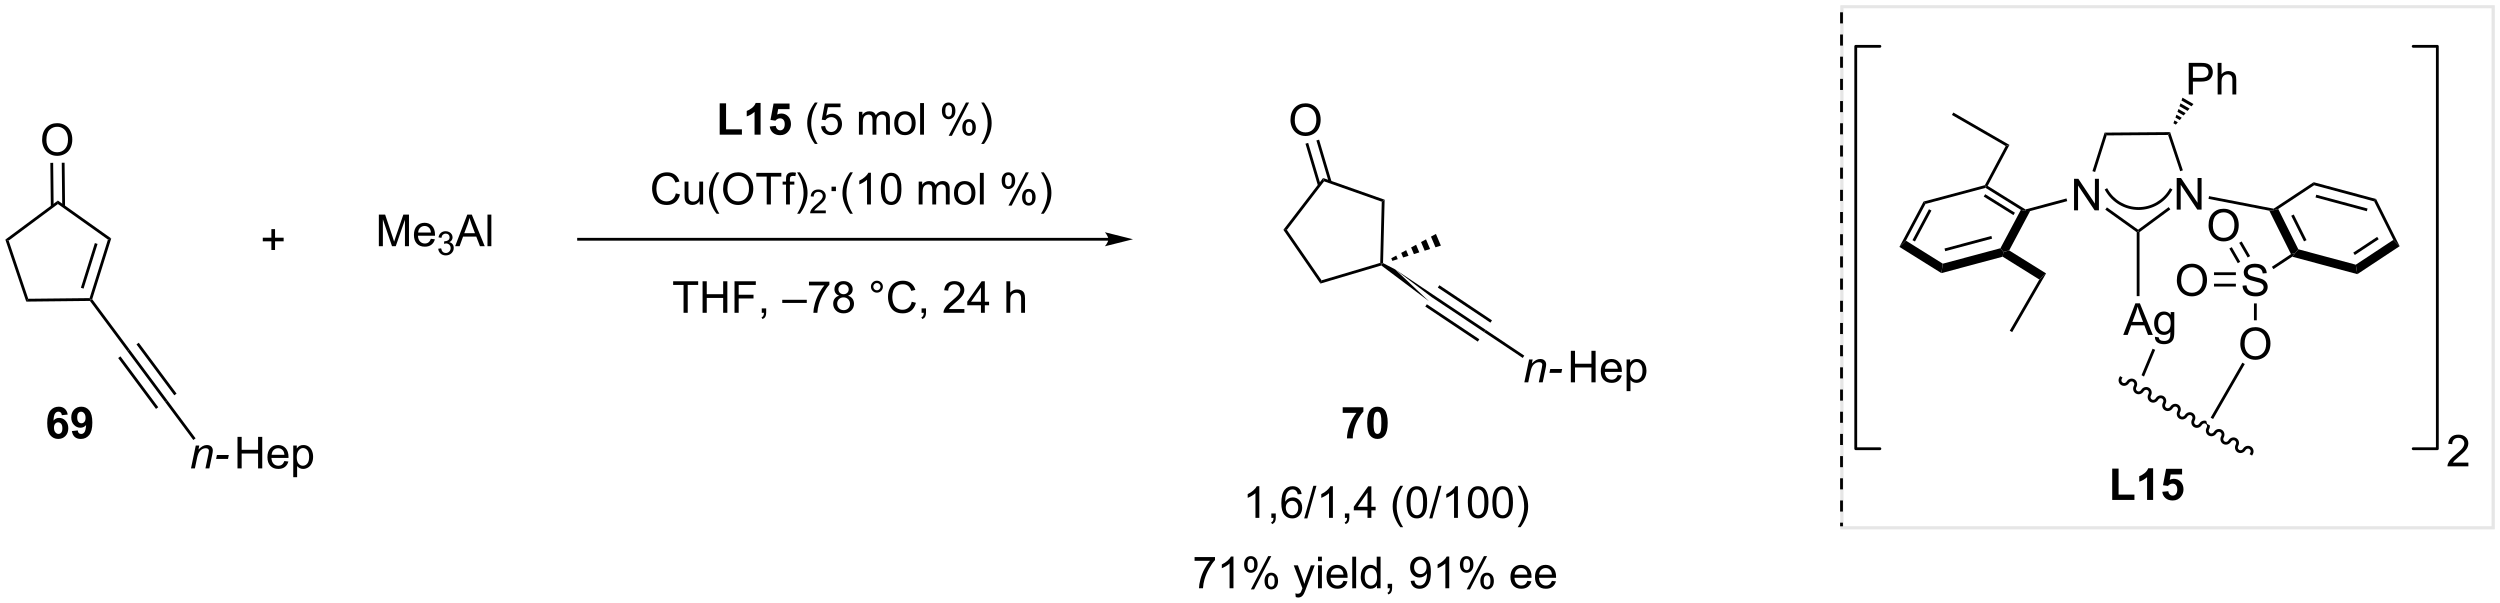 <?xml version="1.0" encoding="UTF-8"?>
<!DOCTYPE svg PUBLIC '-//W3C//DTD SVG 1.0//EN'
          'http://www.w3.org/TR/2001/REC-SVG-20010904/DTD/svg10.dtd'>
<svg stroke-dasharray="none" shape-rendering="auto" xmlns="http://www.w3.org/2000/svg" font-family="'Dialog'" text-rendering="auto" width="1024" fill-opacity="1" color-interpolation="auto" color-rendering="auto" preserveAspectRatio="xMidYMid meet" font-size="12px" viewBox="0 0 1024 247" fill="black" xmlns:xlink="http://www.w3.org/1999/xlink" stroke="black" image-rendering="auto" stroke-miterlimit="10" stroke-linecap="square" stroke-linejoin="miter" font-style="normal" stroke-width="1" height="247" stroke-dashoffset="0" font-weight="normal" stroke-opacity="1"
><!--Generated by the Batik Graphics2D SVG Generator--><defs id="genericDefs"
  /><g
  ><defs id="defs1"
    ><clipPath clipPathUnits="userSpaceOnUse" id="clipPath1"
      ><path d="M0.633 1.018 L467.092 1.018 L467.092 113.41 L0.633 113.41 L0.633 1.018 Z"
      /></clipPath
      ><clipPath clipPathUnits="userSpaceOnUse" id="clipPath2"
      ><path d="M103.775 166.223 L103.775 275.489 L557.264 275.489 L557.264 166.223 Z"
      /></clipPath
    ></defs
    ><g transform="scale(2.195,2.195) translate(-0.633,-1.018) matrix(1.029,0,0,1.029,-106.11,-169.958)"
    ><path d="M320.367 267.856 L320.367 267.178 L324.072 267.178 L324.072 267.725 Q323.526 268.309 322.989 269.275 Q322.453 270.238 322.158 271.257 Q321.947 271.975 321.89 272.832 L321.166 272.832 Q321.179 272.155 321.432 271.199 Q321.687 270.241 322.161 269.353 Q322.635 268.465 323.171 267.856 L320.367 267.856 ZM327.418 272.832 L326.714 272.832 L326.714 268.35 Q326.459 268.592 326.048 268.835 Q325.636 269.077 325.308 269.199 L325.308 268.52 Q325.897 268.241 326.337 267.848 Q326.779 267.452 326.964 267.082 L327.418 267.082 L327.418 272.832 ZM329.351 268.481 Q329.351 267.866 329.658 267.436 Q329.968 267.007 330.554 267.007 Q331.093 267.007 331.445 267.392 Q331.799 267.777 331.799 268.522 Q331.799 269.249 331.442 269.642 Q331.086 270.035 330.562 270.035 Q330.041 270.035 329.695 269.65 Q329.351 269.262 329.351 268.481 ZM330.572 267.491 Q330.312 267.491 330.137 267.717 Q329.963 267.944 329.963 268.551 Q329.963 269.1 330.137 269.327 Q330.315 269.551 330.572 269.551 Q330.838 269.551 331.012 269.324 Q331.187 269.098 331.187 268.496 Q331.187 267.942 331.01 267.717 Q330.836 267.491 330.572 267.491 ZM330.578 273.043 L333.711 267.007 L334.281 267.007 L331.158 273.043 L330.578 273.043 ZM333.054 271.488 Q333.054 270.871 333.361 270.444 Q333.671 270.014 334.26 270.014 Q334.799 270.014 335.153 270.4 Q335.507 270.785 335.507 271.53 Q335.507 272.257 335.148 272.65 Q334.791 273.043 334.265 273.043 Q333.744 273.043 333.398 272.655 Q333.054 272.264 333.054 271.488 ZM334.281 270.499 Q334.015 270.499 333.841 270.725 Q333.666 270.952 333.666 271.559 Q333.666 272.106 333.841 272.332 Q334.018 272.559 334.276 272.559 Q334.546 272.559 334.718 272.332 Q334.893 272.106 334.893 271.504 Q334.893 270.949 334.716 270.725 Q334.541 270.499 334.281 270.499 ZM338.718 274.431 L338.64 273.77 Q338.869 273.832 339.041 273.832 Q339.276 273.832 339.416 273.754 Q339.557 273.676 339.648 273.535 Q339.713 273.431 339.861 273.012 Q339.882 272.954 339.924 272.84 L338.351 268.684 L339.109 268.684 L339.971 271.085 Q340.14 271.543 340.273 272.046 Q340.393 271.561 340.562 271.1 L341.447 268.684 L342.151 268.684 L340.572 272.902 Q340.32 273.587 340.179 273.845 Q339.992 274.192 339.75 274.353 Q339.507 274.517 339.171 274.517 Q338.968 274.517 338.718 274.431 ZM342.752 267.913 L342.752 267.106 L343.455 267.106 L343.455 267.913 L342.752 267.913 ZM342.752 272.832 L342.752 268.684 L343.455 268.684 L343.455 272.832 L342.752 272.832 ZM347.365 271.496 L348.092 271.585 Q347.92 272.223 347.454 272.574 Q346.99 272.926 346.269 272.926 Q345.358 272.926 344.824 272.366 Q344.293 271.803 344.293 270.793 Q344.293 269.746 344.832 269.168 Q345.371 268.59 346.23 268.59 Q347.061 268.59 347.587 269.158 Q348.115 269.723 348.115 270.749 Q348.115 270.811 348.113 270.936 L345.019 270.936 Q345.058 271.621 345.404 271.986 Q345.753 272.348 346.272 272.348 Q346.66 272.348 346.933 272.145 Q347.207 271.942 347.365 271.496 ZM345.058 270.358 L347.373 270.358 Q347.326 269.835 347.108 269.574 Q346.772 269.168 346.238 269.168 Q345.753 269.168 345.423 269.494 Q345.092 269.817 345.058 270.358 ZM348.961 272.832 L348.961 267.106 L349.664 267.106 L349.664 272.832 L348.961 272.832 ZM353.443 272.832 L353.443 272.309 Q353.05 272.926 352.285 272.926 Q351.787 272.926 351.371 272.652 Q350.957 272.379 350.727 271.889 Q350.498 271.397 350.498 270.762 Q350.498 270.139 350.704 269.634 Q350.912 269.129 351.326 268.861 Q351.74 268.59 352.253 268.59 Q352.628 268.59 352.92 268.749 Q353.214 268.905 353.397 269.16 L353.397 267.106 L354.097 267.106 L354.097 272.832 L353.443 272.832 ZM351.222 270.762 Q351.222 271.559 351.558 271.954 Q351.894 272.348 352.35 272.348 Q352.811 272.348 353.134 271.97 Q353.457 271.592 353.457 270.819 Q353.457 269.967 353.128 269.569 Q352.8 269.171 352.318 269.171 Q351.85 269.171 351.535 269.553 Q351.222 269.936 351.222 270.762 ZM355.385 272.832 L355.385 272.03 L356.187 272.03 L356.187 272.832 Q356.187 273.275 356.031 273.546 Q355.875 273.817 355.533 273.965 L355.338 273.665 Q355.562 273.567 355.666 273.376 Q355.773 273.189 355.783 272.832 L355.385 272.832 ZM359.557 271.507 L360.234 271.444 Q360.32 271.921 360.562 272.137 Q360.804 272.35 361.182 272.35 Q361.507 272.35 361.75 272.202 Q361.994 272.053 362.151 271.806 Q362.307 271.559 362.411 271.137 Q362.518 270.715 362.518 270.277 Q362.518 270.231 362.515 270.137 Q362.304 270.473 361.937 270.681 Q361.572 270.889 361.148 270.889 Q360.437 270.889 359.945 270.374 Q359.453 269.858 359.453 269.014 Q359.453 268.145 359.966 267.613 Q360.479 267.082 361.252 267.082 Q361.812 267.082 362.273 267.384 Q362.736 267.684 362.976 268.241 Q363.218 268.796 363.218 269.85 Q363.218 270.949 362.979 271.6 Q362.742 272.249 362.27 272.59 Q361.799 272.931 361.166 272.931 Q360.494 272.931 360.067 272.559 Q359.643 272.184 359.557 271.507 ZM362.437 268.981 Q362.437 268.374 362.114 268.02 Q361.791 267.663 361.338 267.663 Q360.869 267.663 360.52 268.046 Q360.174 268.428 360.174 269.038 Q360.174 269.585 360.505 269.928 Q360.836 270.27 361.32 270.27 Q361.807 270.27 362.122 269.928 Q362.437 269.585 362.437 268.981 ZM366.55 272.832 L365.847 272.832 L365.847 268.35 Q365.592 268.592 365.18 268.835 Q364.769 269.077 364.441 269.199 L364.441 268.52 Q365.029 268.241 365.47 267.848 Q365.912 267.452 366.097 267.082 L366.55 267.082 L366.55 272.832 ZM368.484 268.481 Q368.484 267.866 368.791 267.436 Q369.101 267.007 369.687 267.007 Q370.226 267.007 370.578 267.392 Q370.932 267.777 370.932 268.522 Q370.932 269.249 370.575 269.642 Q370.218 270.035 369.695 270.035 Q369.174 270.035 368.828 269.65 Q368.484 269.262 368.484 268.481 ZM369.705 267.491 Q369.445 267.491 369.27 267.717 Q369.096 267.944 369.096 268.551 Q369.096 269.1 369.27 269.327 Q369.447 269.551 369.705 269.551 Q369.971 269.551 370.145 269.324 Q370.32 269.098 370.32 268.496 Q370.32 267.942 370.143 267.717 Q369.968 267.491 369.705 267.491 ZM369.711 273.043 L372.843 267.007 L373.414 267.007 L370.291 273.043 L369.711 273.043 ZM372.187 271.488 Q372.187 270.871 372.494 270.444 Q372.804 270.014 373.393 270.014 Q373.932 270.014 374.286 270.4 Q374.64 270.785 374.64 271.53 Q374.64 272.257 374.281 272.65 Q373.924 273.043 373.398 273.043 Q372.877 273.043 372.531 272.655 Q372.187 272.264 372.187 271.488 ZM373.414 270.499 Q373.148 270.499 372.974 270.725 Q372.799 270.952 372.799 271.559 Q372.799 272.106 372.974 272.332 Q373.151 272.559 373.408 272.559 Q373.679 272.559 373.851 272.332 Q374.026 272.106 374.026 271.504 Q374.026 270.949 373.849 270.725 Q373.674 270.499 373.414 270.499 ZM380.721 271.496 L381.447 271.585 Q381.276 272.223 380.809 272.574 Q380.346 272.926 379.625 272.926 Q378.713 272.926 378.179 272.366 Q377.648 271.803 377.648 270.793 Q377.648 269.746 378.187 269.168 Q378.726 268.59 379.586 268.59 Q380.416 268.59 380.942 269.158 Q381.471 269.723 381.471 270.749 Q381.471 270.811 381.468 270.936 L378.375 270.936 Q378.414 271.621 378.76 271.986 Q379.109 272.348 379.627 272.348 Q380.015 272.348 380.289 272.145 Q380.562 271.942 380.721 271.496 ZM378.414 270.358 L380.729 270.358 Q380.682 269.835 380.463 269.574 Q380.127 269.168 379.593 269.168 Q379.109 269.168 378.778 269.494 Q378.447 269.817 378.414 270.358 ZM385.17 271.496 L385.897 271.585 Q385.725 272.223 385.259 272.574 Q384.795 272.926 384.074 272.926 Q383.162 272.926 382.628 272.366 Q382.097 271.803 382.097 270.793 Q382.097 269.746 382.636 269.168 Q383.175 268.59 384.035 268.59 Q384.865 268.59 385.391 269.158 Q385.92 269.723 385.92 270.749 Q385.92 270.811 385.918 270.936 L382.824 270.936 Q382.863 271.621 383.209 271.986 Q383.558 272.348 384.076 272.348 Q384.464 272.348 384.738 272.145 Q385.011 271.942 385.17 271.496 ZM382.863 270.358 L385.178 270.358 Q385.131 269.835 384.912 269.574 Q384.576 269.168 384.043 269.168 Q383.558 269.168 383.227 269.494 Q382.897 269.817 382.863 270.358 Z" stroke="none" clip-path="url(#clipPath2)"
    /></g
    ><g transform="matrix(2.258,0,0,2.258,-234.327,-375.338)"
    ><path d="M332.218 260.17 L331.515 260.17 L331.515 255.688 Q331.26 255.93 330.849 256.173 Q330.437 256.415 330.109 256.537 L330.109 255.858 Q330.697 255.579 331.137 255.186 Q331.58 254.79 331.765 254.42 L332.218 254.42 L332.218 260.17 ZM334.397 260.17 L334.397 259.368 L335.199 259.368 L335.199 260.17 Q335.199 260.613 335.043 260.884 Q334.886 261.154 334.545 261.303 L334.35 261.003 Q334.574 260.904 334.678 260.714 Q334.785 260.527 334.795 260.17 L334.397 260.17 ZM339.89 255.845 L339.19 255.899 Q339.096 255.485 338.924 255.298 Q338.64 254.998 338.221 254.998 Q337.885 254.998 337.632 255.186 Q337.299 255.428 337.106 255.894 Q336.916 256.358 336.908 257.217 Q337.164 256.829 337.531 256.641 Q337.898 256.454 338.299 256.454 Q339.002 256.454 339.497 256.972 Q339.992 257.49 339.992 258.311 Q339.992 258.85 339.757 259.313 Q339.526 259.774 339.119 260.022 Q338.713 260.269 338.197 260.269 Q337.32 260.269 336.765 259.623 Q336.211 258.975 336.211 257.49 Q336.211 255.829 336.822 255.076 Q337.359 254.42 338.265 254.42 Q338.94 254.42 339.372 254.8 Q339.804 255.178 339.89 255.845 ZM337.018 258.313 Q337.018 258.678 337.171 259.011 Q337.328 259.342 337.604 259.516 Q337.882 259.688 338.187 259.688 Q338.632 259.688 338.953 259.329 Q339.273 258.97 339.273 258.352 Q339.273 257.759 338.955 257.418 Q338.64 257.076 338.158 257.076 Q337.682 257.076 337.349 257.418 Q337.018 257.759 337.018 258.313 ZM340.358 260.269 L342.019 254.345 L342.582 254.345 L340.925 260.269 L340.358 260.269 ZM345.562 260.17 L344.859 260.17 L344.859 255.688 Q344.604 255.93 344.192 256.173 Q343.781 256.415 343.453 256.537 L343.453 255.858 Q344.041 255.579 344.481 255.186 Q344.924 254.79 345.109 254.42 L345.562 254.42 L345.562 260.17 ZM347.74 260.17 L347.74 259.368 L348.543 259.368 L348.543 260.17 Q348.543 260.613 348.386 260.884 Q348.23 261.154 347.889 261.303 L347.693 261.003 Q347.918 260.904 348.022 260.714 Q348.128 260.527 348.139 260.17 L347.74 260.17 ZM351.838 260.17 L351.838 258.798 L349.354 258.798 L349.354 258.154 L351.968 254.444 L352.541 254.444 L352.541 258.154 L353.315 258.154 L353.315 258.798 L352.541 258.798 L352.541 260.17 L351.838 260.17 ZM351.838 258.154 L351.838 255.571 L350.046 258.154 L351.838 258.154 ZM357.796 261.855 Q357.213 261.121 356.809 260.136 Q356.408 259.149 356.408 258.095 Q356.408 257.165 356.711 256.313 Q357.062 255.326 357.796 254.345 L358.299 254.345 Q357.828 255.157 357.674 255.506 Q357.437 256.045 357.299 256.631 Q357.132 257.36 357.132 258.1 Q357.132 259.977 358.299 261.855 L357.796 261.855 ZM358.921 257.345 Q358.921 256.329 359.13 255.712 Q359.338 255.092 359.75 254.756 Q360.164 254.42 360.789 254.42 Q361.25 254.42 361.596 254.605 Q361.945 254.79 362.171 255.142 Q362.398 255.49 362.526 255.993 Q362.656 256.493 362.656 257.345 Q362.656 258.352 362.447 258.972 Q362.242 259.592 361.828 259.93 Q361.416 260.269 360.789 260.269 Q359.961 260.269 359.486 259.673 Q358.921 258.959 358.921 257.345 ZM359.643 257.345 Q359.643 258.756 359.974 259.222 Q360.304 259.688 360.789 259.688 Q361.273 259.688 361.601 259.22 Q361.932 258.751 361.932 257.345 Q361.932 255.93 361.601 255.467 Q361.273 255.001 360.781 255.001 Q360.296 255.001 360.007 255.412 Q359.643 255.936 359.643 257.345 ZM363.037 260.269 L364.699 254.345 L365.261 254.345 L363.605 260.269 L363.037 260.269 ZM368.242 260.17 L367.539 260.17 L367.539 255.688 Q367.283 255.93 366.872 256.173 Q366.461 256.415 366.132 256.537 L366.132 255.858 Q366.721 255.579 367.161 255.186 Q367.604 254.79 367.789 254.42 L368.242 254.42 L368.242 260.17 ZM370.043 257.345 Q370.043 256.329 370.251 255.712 Q370.459 255.092 370.871 254.756 Q371.285 254.42 371.91 254.42 Q372.371 254.42 372.717 254.605 Q373.066 254.79 373.293 255.142 Q373.519 255.49 373.647 255.993 Q373.777 256.493 373.777 257.345 Q373.777 258.352 373.568 258.972 Q373.363 259.592 372.949 259.93 Q372.537 260.269 371.91 260.269 Q371.082 260.269 370.608 259.673 Q370.043 258.959 370.043 257.345 ZM370.764 257.345 Q370.764 258.756 371.095 259.222 Q371.425 259.688 371.91 259.688 Q372.394 259.688 372.722 259.22 Q373.053 258.751 373.053 257.345 Q373.053 255.93 372.722 255.467 Q372.394 255.001 371.902 255.001 Q371.418 255.001 371.128 255.412 Q370.764 255.936 370.764 257.345 ZM374.492 257.345 Q374.492 256.329 374.7 255.712 Q374.908 255.092 375.32 254.756 Q375.734 254.42 376.359 254.42 Q376.82 254.42 377.166 254.605 Q377.515 254.79 377.742 255.142 Q377.968 255.49 378.096 255.993 Q378.226 256.493 378.226 257.345 Q378.226 258.352 378.018 258.972 Q377.812 259.592 377.398 259.93 Q376.986 260.269 376.359 260.269 Q375.531 260.269 375.057 259.673 Q374.492 258.959 374.492 257.345 ZM375.213 257.345 Q375.213 258.756 375.544 259.222 Q375.875 259.688 376.359 259.688 Q376.843 259.688 377.171 259.22 Q377.502 258.751 377.502 257.345 Q377.502 255.93 377.171 255.467 Q376.843 255.001 376.351 255.001 Q375.867 255.001 375.578 255.412 Q375.213 255.936 375.213 257.345 ZM379.597 261.855 L379.092 261.855 Q380.261 259.977 380.261 258.1 Q380.261 257.365 380.092 256.641 Q379.959 256.055 379.722 255.517 Q379.568 255.165 379.092 254.345 L379.597 254.345 Q380.332 255.326 380.683 256.313 Q380.983 257.165 380.983 258.095 Q380.983 259.149 380.579 260.136 Q380.175 261.121 379.597 261.855 Z" stroke="none" clip-path="url(#clipPath2)"
    /></g
    ><g transform="matrix(2.258,0,0,2.258,-234.327,-375.338)"
    ><path d="M336.58 207.915 L337.211 207.931 L343.507 217.073 L343.296 217.668 Z" stroke="none" clip-path="url(#clipPath2)"
    /></g
    ><g transform="matrix(2.258,0,0,2.258,-234.327,-375.338)"
    ><path d="M354.658 213.95 L354.399 214.102 L354.149 213.91 L354.427 202.811 L354.947 202.453 Z" stroke="none" clip-path="url(#clipPath2)"
    /></g
    ><g transform="matrix(2.258,0,0,2.258,-234.327,-375.338)"
    ><path d="M354.947 202.453 L354.427 202.811 L343.963 199.122 L343.783 198.518 Z" stroke="none" clip-path="url(#clipPath2)"
    /></g
    ><g transform="matrix(2.258,0,0,2.258,-234.327,-375.338)"
    ><path d="M343.783 198.518 L343.963 199.122 L337.211 207.931 L336.58 207.915 Z" stroke="none" clip-path="url(#clipPath2)"
    /></g
    ><g transform="matrix(2.258,0,0,2.258,-234.327,-375.338)"
    ><path d="M337.867 188.008 Q337.867 186.581 338.633 185.776 Q339.398 184.969 340.609 184.969 Q341.401 184.969 342.036 185.349 Q342.674 185.727 343.008 186.404 Q343.344 187.081 343.344 187.94 Q343.344 188.813 342.992 189.5 Q342.641 190.188 341.995 190.542 Q341.351 190.896 340.604 190.896 Q339.797 190.896 339.159 190.506 Q338.523 190.112 338.195 189.438 Q337.867 188.761 337.867 188.008 ZM338.648 188.019 Q338.648 189.055 339.203 189.651 Q339.76 190.245 340.601 190.245 Q341.456 190.245 342.008 189.644 Q342.562 189.042 342.562 187.938 Q342.562 187.237 342.325 186.717 Q342.089 186.196 341.633 185.909 Q341.18 185.62 340.612 185.62 Q339.807 185.62 339.226 186.175 Q338.648 186.727 338.648 188.019 Z" stroke="none" clip-path="url(#clipPath2)"
    /></g
    ><g transform="matrix(2.258,0,0,2.258,-234.327,-375.338)"
    ><path d="M345.321 199.172 L343.059 191.561 L342.57 191.706 L344.832 199.317 ZM343.341 199.76 L341.079 192.149 L340.59 192.294 L342.852 199.905 Z" stroke="none" clip-path="url(#clipPath2)"
    /></g
    ><g transform="matrix(2.258,0,0,2.258,-234.327,-375.338)"
    ><path d="M354.35 214.382 L354.399 214.102 L354.658 213.95 L356.86 215.097 L362.977 220.87 Z" stroke="none" clip-path="url(#clipPath2)"
    /></g
    ><g transform="matrix(2.258,0,0,2.258,-234.327,-375.338)"
    ><path d="M363.449 220.108 L356.86 215.097 L373.275 226.054 L372.992 226.478 ZM364.596 218.391 L374.139 224.761 L374.422 224.336 L364.879 217.966 ZM362.325 221.841 L371.845 228.196 L372.128 227.772 L362.608 221.417 Z" stroke="none" clip-path="url(#clipPath2)"
    /></g
    ><g transform="matrix(2.258,0,0,2.258,-234.327,-375.338)"
    ><path d="M380.29 235.586 L381.157 231.438 L381.798 231.438 L381.647 232.159 Q382.063 231.735 382.425 231.539 Q382.79 231.344 383.17 231.344 Q383.673 231.344 383.959 231.617 Q384.248 231.891 384.248 232.347 Q384.248 232.578 384.147 233.073 L383.618 235.586 L382.912 235.586 L383.462 232.956 Q383.545 232.573 383.545 232.391 Q383.545 232.183 383.402 232.055 Q383.259 231.925 382.99 231.925 Q382.446 231.925 382.022 232.315 Q381.6 232.706 381.399 233.656 L380.998 235.586 L380.29 235.586 ZM384.846 233.867 L384.994 233.159 L387.151 233.159 L387.005 233.867 L384.846 233.867 Z" stroke="none" clip-path="url(#clipPath2)"
    /></g
    ><g transform="matrix(2.258,0,0,2.258,-234.327,-375.338)"
    ><path d="M388.726 235.586 L388.726 229.86 L389.484 229.86 L389.484 232.211 L392.46 232.211 L392.46 229.86 L393.218 229.86 L393.218 235.586 L392.46 235.586 L392.46 232.886 L389.484 232.886 L389.484 235.586 L388.726 235.586 ZM397.23 234.25 L397.957 234.339 Q397.785 234.977 397.318 235.328 Q396.855 235.68 396.134 235.68 Q395.222 235.68 394.688 235.12 Q394.157 234.558 394.157 233.547 Q394.157 232.5 394.696 231.922 Q395.235 231.344 396.094 231.344 Q396.925 231.344 397.451 231.912 Q397.98 232.477 397.98 233.503 Q397.98 233.565 397.977 233.69 L394.884 233.69 Q394.923 234.375 395.269 234.74 Q395.618 235.102 396.136 235.102 Q396.524 235.102 396.798 234.899 Q397.071 234.696 397.23 234.25 ZM394.923 233.112 L397.238 233.112 Q397.191 232.589 396.972 232.328 Q396.636 231.922 396.102 231.922 Q395.618 231.922 395.287 232.248 Q394.957 232.571 394.923 233.112 ZM398.841 237.177 L398.841 231.438 L399.481 231.438 L399.481 231.977 Q399.708 231.659 399.992 231.503 Q400.278 231.344 400.684 231.344 Q401.216 231.344 401.622 231.617 Q402.028 231.891 402.234 232.388 Q402.442 232.886 402.442 233.479 Q402.442 234.117 402.213 234.628 Q401.984 235.136 401.549 235.409 Q401.114 235.68 400.632 235.68 Q400.281 235.68 400.002 235.531 Q399.723 235.383 399.544 235.156 L399.544 237.177 L398.841 237.177 ZM399.476 233.534 Q399.476 234.336 399.799 234.719 Q400.125 235.102 400.585 235.102 Q401.054 235.102 401.387 234.706 Q401.723 234.308 401.723 233.477 Q401.723 232.683 401.395 232.289 Q401.07 231.893 400.617 231.893 Q400.169 231.893 399.822 232.315 Q399.476 232.735 399.476 233.534 Z" stroke="none" clip-path="url(#clipPath2)"
    /></g
    ><g transform="matrix(2.258,0,0,2.258,-234.327,-375.338)"
    ><path d="M372.992 226.478 L373.275 226.054 L380.281 230.735 L379.998 231.159 Z" stroke="none" clip-path="url(#clipPath2)"
    /></g
    ><g transform="matrix(2.258,0,0,2.258,-234.327,-375.338)"
    ><path d="M356.151 213.079 L357.051 212.589 L357.329 213.241 L356.351 213.549 ZM357.951 212.098 L358.851 211.607 L359.285 212.626 L358.307 212.934 ZM359.751 211.116 L360.651 210.626 L361.24 212.011 L360.262 212.319 ZM361.551 210.135 L362.451 209.644 L363.196 211.396 L362.218 211.704 ZM363.351 209.153 L364.251 208.663 L365.152 210.781 L364.174 211.088 Z" stroke="none" clip-path="url(#clipPath2)"
    /></g
    ><g transform="matrix(2.258,0,0,2.258,-234.327,-375.338)"
    ><path d="M343.296 217.668 L343.507 217.073 L354.149 213.91 L354.399 214.102 L354.35 214.382 Z" stroke="none" clip-path="url(#clipPath2)"
    /></g
    ><g transform="matrix(2.258,0,0,2.258,-234.327,-375.338)"
    ><path d="M104.747 209.688 L105.349 209.877 L108.902 220.423 L108.537 220.938 Z" stroke="none" clip-path="url(#clipPath2)"
    /></g
    ><g transform="matrix(2.258,0,0,2.258,-234.327,-375.338)"
    ><path d="M120.501 220.508 L120.219 220.556 L120.031 220.303 L123.355 209.681 L123.953 209.48 ZM118.936 218.578 L121.473 210.474 L120.986 210.321 L118.449 218.426 Z" stroke="none" clip-path="url(#clipPath2)"
    /></g
    ><g transform="matrix(2.258,0,0,2.258,-234.327,-375.338)"
    ><path d="M123.953 209.48 L123.355 209.681 L114.281 203.238 L114.274 202.607 Z" stroke="none" clip-path="url(#clipPath2)"
    /></g
    ><g transform="matrix(2.258,0,0,2.258,-234.327,-375.338)"
    ><path d="M114.274 202.607 L114.281 203.238 L105.349 209.877 L104.747 209.688 Z" stroke="none" clip-path="url(#clipPath2)"
    /></g
    ><g transform="matrix(2.258,0,0,2.258,-234.327,-375.338)"
    ><path d="M111.416 191.609 Q111.416 190.182 112.181 189.377 Q112.947 188.57 114.158 188.57 Q114.95 188.57 115.585 188.95 Q116.223 189.328 116.556 190.005 Q116.892 190.682 116.892 191.541 Q116.892 192.414 116.541 193.101 Q116.189 193.789 115.543 194.143 Q114.9 194.497 114.153 194.497 Q113.346 194.497 112.708 194.106 Q112.072 193.713 111.744 193.039 Q111.416 192.362 111.416 191.609 ZM112.197 191.619 Q112.197 192.656 112.752 193.252 Q113.309 193.846 114.15 193.846 Q115.004 193.846 115.556 193.244 Q116.111 192.643 116.111 191.539 Q116.111 190.838 115.874 190.317 Q115.637 189.797 115.181 189.51 Q114.728 189.221 114.161 189.221 Q113.356 189.221 112.775 189.776 Q112.197 190.328 112.197 191.619 Z" stroke="none" clip-path="url(#clipPath2)"
    /></g
    ><g transform="matrix(2.258,0,0,2.258,-234.327,-375.338)"
    ><path d="M115.576 203.66 L115.49 195.74 L114.98 195.745 L115.066 203.666 ZM113.506 203.683 L113.42 195.762 L112.91 195.768 L112.996 203.688 Z" stroke="none" clip-path="url(#clipPath2)"
    /></g
    ><g transform="matrix(2.258,0,0,2.258,-234.327,-375.338)"
    ><path d="M120.092 220.812 L120.219 220.556 L120.501 220.508 L127.284 229.633 L126.874 229.938 Z" stroke="none" clip-path="url(#clipPath2)"
    /></g
    ><g transform="matrix(2.258,0,0,2.258,-234.327,-375.338)"
    ><path d="M126.874 229.938 L127.284 229.633 L134.144 238.863 L133.734 239.168 ZM128.536 228.703 L135.396 237.933 L135.805 237.629 L128.945 228.399 ZM125.213 231.173 L132.073 240.402 L132.482 240.098 L125.623 230.868 Z" stroke="none" clip-path="url(#clipPath2)"
    /></g
    ><g transform="matrix(2.258,0,0,2.258,-234.327,-375.338)"
    ><path d="M138.42 251.195 L139.288 247.047 L139.928 247.047 L139.777 247.768 Q140.194 247.344 140.556 247.148 Q140.92 246.953 141.301 246.953 Q141.803 246.953 142.09 247.226 Q142.379 247.5 142.379 247.956 Q142.379 248.188 142.277 248.682 L141.749 251.195 L141.043 251.195 L141.592 248.565 Q141.676 248.182 141.676 248 Q141.676 247.792 141.532 247.664 Q141.389 247.534 141.121 247.534 Q140.577 247.534 140.152 247.924 Q139.73 248.315 139.53 249.266 L139.129 251.195 L138.42 251.195 ZM142.976 249.476 L143.125 248.768 L145.281 248.768 L145.135 249.476 L142.976 249.476 Z" stroke="none" clip-path="url(#clipPath2)"
    /></g
    ><g transform="matrix(2.258,0,0,2.258,-234.327,-375.338)"
    ><path d="M146.857 251.195 L146.857 245.469 L147.614 245.469 L147.614 247.82 L150.591 247.82 L150.591 245.469 L151.349 245.469 L151.349 251.195 L150.591 251.195 L150.591 248.495 L147.614 248.495 L147.614 251.195 L146.857 251.195 ZM155.361 249.859 L156.087 249.948 Q155.915 250.586 155.449 250.938 Q154.986 251.289 154.264 251.289 Q153.353 251.289 152.819 250.729 Q152.288 250.167 152.288 249.156 Q152.288 248.109 152.827 247.531 Q153.366 246.953 154.225 246.953 Q155.056 246.953 155.582 247.521 Q156.111 248.086 156.111 249.112 Q156.111 249.174 156.108 249.299 L153.014 249.299 Q153.053 249.984 153.4 250.349 Q153.749 250.711 154.267 250.711 Q154.655 250.711 154.928 250.508 Q155.202 250.305 155.361 249.859 ZM153.053 248.721 L155.368 248.721 Q155.321 248.198 155.103 247.938 Q154.767 247.531 154.233 247.531 Q153.749 247.531 153.418 247.857 Q153.087 248.18 153.053 248.721 ZM156.971 252.786 L156.971 247.047 L157.612 247.047 L157.612 247.586 Q157.838 247.268 158.122 247.112 Q158.409 246.953 158.815 246.953 Q159.346 246.953 159.752 247.226 Q160.159 247.5 160.364 247.997 Q160.573 248.495 160.573 249.089 Q160.573 249.726 160.344 250.237 Q160.114 250.745 159.68 251.018 Q159.245 251.289 158.763 251.289 Q158.411 251.289 158.133 251.141 Q157.854 250.992 157.674 250.766 L157.674 252.786 L156.971 252.786 ZM157.607 249.143 Q157.607 249.945 157.93 250.328 Q158.255 250.711 158.716 250.711 Q159.185 250.711 159.518 250.315 Q159.854 249.917 159.854 249.086 Q159.854 248.292 159.526 247.898 Q159.2 247.503 158.747 247.503 Q158.299 247.503 157.953 247.924 Q157.607 248.344 157.607 249.143 Z" stroke="none" clip-path="url(#clipPath2)"
    /></g
    ><g transform="matrix(2.258,0,0,2.258,-234.327,-375.338)"
    ><path d="M133.734 239.168 L134.144 238.863 L139.255 245.74 L138.846 246.044 Z" stroke="none" clip-path="url(#clipPath2)"
    /></g
    ><g transform="matrix(2.258,0,0,2.258,-234.327,-375.338)"
    ><path d="M108.537 220.938 L108.902 220.423 L120.031 220.303 L120.219 220.556 L120.092 220.812 Z" stroke="none" clip-path="url(#clipPath2)"
    /></g
    ><g transform="matrix(2.258,0,0,2.258,-234.327,-375.338)"
    ><path d="M226.371 201.304 L227.129 201.494 Q226.892 202.429 226.272 202.921 Q225.652 203.411 224.759 203.411 Q223.832 203.411 223.251 203.033 Q222.673 202.655 222.368 201.942 Q222.066 201.226 222.066 200.405 Q222.066 199.51 222.407 198.846 Q222.751 198.179 223.381 197.833 Q224.012 197.486 224.769 197.486 Q225.629 197.486 226.215 197.924 Q226.801 198.361 227.032 199.155 L226.285 199.33 Q226.087 198.705 225.707 198.421 Q225.329 198.135 224.754 198.135 Q224.095 198.135 223.65 198.452 Q223.207 198.768 223.027 199.301 Q222.847 199.835 222.847 200.4 Q222.847 201.132 223.061 201.676 Q223.275 202.221 223.722 202.492 Q224.173 202.76 224.696 202.76 Q225.332 202.76 225.772 202.393 Q226.215 202.025 226.371 201.304 ZM230.692 203.312 L230.692 202.702 Q230.208 203.405 229.375 203.405 Q229.008 203.405 228.69 203.265 Q228.372 203.124 228.216 202.911 Q228.062 202.697 228 202.39 Q227.958 202.182 227.958 201.734 L227.958 199.163 L228.661 199.163 L228.661 201.463 Q228.661 202.015 228.703 202.205 Q228.771 202.484 228.984 202.643 Q229.2 202.799 229.516 202.799 Q229.833 202.799 230.109 202.637 Q230.388 202.476 230.502 202.197 Q230.617 201.916 230.617 201.385 L230.617 199.163 L231.32 199.163 L231.32 203.312 L230.692 203.312 ZM233.767 204.997 Q233.183 204.262 232.78 203.278 Q232.379 202.291 232.379 201.236 Q232.379 200.307 232.681 199.455 Q233.032 198.468 233.767 197.486 L234.269 197.486 Q233.798 198.299 233.644 198.648 Q233.407 199.187 233.269 199.773 Q233.103 200.502 233.103 201.242 Q233.103 203.119 234.269 204.997 L233.767 204.997 ZM234.946 200.523 Q234.946 199.096 235.712 198.291 Q236.478 197.484 237.689 197.484 Q238.48 197.484 239.116 197.864 Q239.754 198.242 240.087 198.919 Q240.423 199.596 240.423 200.455 Q240.423 201.327 240.071 202.015 Q239.72 202.702 239.074 203.057 Q238.431 203.411 237.683 203.411 Q236.876 203.411 236.238 203.02 Q235.603 202.627 235.275 201.952 Q234.946 201.275 234.946 200.523 ZM235.728 200.533 Q235.728 201.57 236.282 202.166 Q236.84 202.76 237.681 202.76 Q238.535 202.76 239.087 202.158 Q239.642 201.557 239.642 200.452 Q239.642 199.752 239.405 199.231 Q239.168 198.71 238.712 198.424 Q238.259 198.135 237.691 198.135 Q236.887 198.135 236.306 198.689 Q235.728 199.242 235.728 200.533 ZM242.857 203.312 L242.857 198.26 L240.969 198.26 L240.969 197.585 L245.508 197.585 L245.508 198.26 L243.614 198.26 L243.614 203.312 L242.857 203.312 ZM246.363 203.312 L246.363 199.71 L245.743 199.71 L245.743 199.163 L246.363 199.163 L246.363 198.721 Q246.363 198.304 246.439 198.101 Q246.54 197.827 246.795 197.658 Q247.051 197.486 247.512 197.486 Q247.808 197.486 248.168 197.557 L248.064 198.171 Q247.845 198.132 247.65 198.132 Q247.329 198.132 247.196 198.27 Q247.064 198.405 247.064 198.78 L247.064 199.163 L247.871 199.163 L247.871 199.71 L247.064 199.71 L247.064 203.312 L246.363 203.312 ZM248.88 204.997 L248.375 204.997 Q249.544 203.119 249.544 201.242 Q249.544 200.507 249.375 199.783 Q249.242 199.197 249.005 198.658 Q248.851 198.307 248.375 197.486 L248.88 197.486 Q249.614 198.468 249.966 199.455 Q250.266 200.307 250.266 201.236 Q250.266 202.291 249.862 203.278 Q249.458 204.262 248.88 204.997 Z" stroke="none" clip-path="url(#clipPath2)"
    /></g
    ><g transform="matrix(2.258,0,0,2.258,-234.327,-375.338)"
    ><path d="M253.576 204.404 L253.576 204.912 L250.736 204.912 Q250.73 204.72 250.799 204.545 Q250.906 204.256 251.144 203.974 Q251.385 203.693 251.836 203.324 Q252.535 202.75 252.781 202.414 Q253.027 202.078 253.027 201.779 Q253.027 201.466 252.803 201.252 Q252.58 201.035 252.219 201.035 Q251.838 201.035 251.609 201.263 Q251.381 201.492 251.379 201.896 L250.836 201.841 Q250.892 201.234 251.256 200.918 Q251.619 200.599 252.23 200.599 Q252.849 200.599 253.209 200.943 Q253.57 201.285 253.57 201.791 Q253.57 202.048 253.465 202.298 Q253.359 202.547 253.113 202.822 Q252.869 203.097 252.301 203.578 Q251.826 203.976 251.691 204.119 Q251.556 204.261 251.469 204.404 L253.576 204.404 Z" stroke="none" clip-path="url(#clipPath2)"
    /></g
    ><g transform="matrix(2.258,0,0,2.258,-234.327,-375.338)"
    ><path d="M254.615 200.893 L254.615 200.093 L255.415 200.093 L255.415 200.893 L254.615 200.893 ZM257.986 204.997 Q257.403 204.262 257 203.278 Q256.598 202.291 256.598 201.236 Q256.598 200.307 256.901 199.455 Q257.252 198.468 257.986 197.486 L258.489 197.486 Q258.018 198.299 257.864 198.648 Q257.627 199.187 257.489 199.773 Q257.322 200.502 257.322 201.242 Q257.322 203.119 258.489 204.997 L257.986 204.997 ZM261.76 203.312 L261.057 203.312 L261.057 198.83 Q260.802 199.072 260.39 199.314 Q259.979 199.557 259.651 199.679 L259.651 198.999 Q260.239 198.721 260.679 198.327 Q261.122 197.932 261.307 197.562 L261.76 197.562 L261.76 203.312 ZM263.561 200.486 Q263.561 199.471 263.769 198.853 Q263.977 198.234 264.389 197.898 Q264.803 197.562 265.428 197.562 Q265.889 197.562 266.235 197.747 Q266.584 197.932 266.811 198.283 Q267.037 198.632 267.165 199.135 Q267.295 199.635 267.295 200.486 Q267.295 201.494 267.087 202.114 Q266.881 202.734 266.467 203.072 Q266.055 203.411 265.428 203.411 Q264.6 203.411 264.126 202.814 Q263.561 202.101 263.561 200.486 ZM264.282 200.486 Q264.282 201.898 264.613 202.364 Q264.943 202.83 265.428 202.83 Q265.912 202.83 266.24 202.361 Q266.571 201.893 266.571 200.486 Q266.571 199.072 266.24 198.609 Q265.912 198.143 265.42 198.143 Q264.936 198.143 264.647 198.554 Q264.282 199.077 264.282 200.486 ZM270.428 203.312 L270.428 199.163 L271.055 199.163 L271.055 199.744 Q271.251 199.439 271.574 199.255 Q271.899 199.07 272.313 199.07 Q272.774 199.07 273.068 199.262 Q273.365 199.452 273.485 199.796 Q273.977 199.07 274.766 199.07 Q275.384 199.07 275.714 199.411 Q276.048 199.752 276.048 200.463 L276.048 203.312 L275.35 203.312 L275.35 200.697 Q275.35 200.275 275.279 200.09 Q275.212 199.905 275.032 199.794 Q274.852 199.679 274.61 199.679 Q274.173 199.679 273.884 199.971 Q273.594 200.26 273.594 200.9 L273.594 203.312 L272.891 203.312 L272.891 200.617 Q272.891 200.148 272.719 199.913 Q272.548 199.679 272.157 199.679 Q271.86 199.679 271.608 199.835 Q271.358 199.992 271.243 200.294 Q271.131 200.593 271.131 201.158 L271.131 203.312 L270.428 203.312 ZM276.829 201.236 Q276.829 200.085 277.469 199.53 Q278.006 199.07 278.774 199.07 Q279.631 199.07 280.173 199.63 Q280.717 200.189 280.717 201.179 Q280.717 201.978 280.475 202.439 Q280.235 202.898 279.777 203.153 Q279.318 203.405 278.774 203.405 Q277.904 203.405 277.365 202.848 Q276.829 202.288 276.829 201.236 ZM277.553 201.236 Q277.553 202.033 277.899 202.432 Q278.248 202.827 278.774 202.827 Q279.298 202.827 279.644 202.429 Q279.993 202.03 279.993 201.213 Q279.993 200.445 279.644 200.049 Q279.295 199.65 278.774 199.65 Q278.248 199.65 277.899 200.046 Q277.553 200.439 277.553 201.236 ZM281.526 203.312 L281.526 197.585 L282.229 197.585 L282.229 203.312 L281.526 203.312 ZM285.479 198.96 Q285.479 198.346 285.786 197.916 Q286.096 197.486 286.682 197.486 Q287.221 197.486 287.572 197.872 Q287.927 198.257 287.927 199.002 Q287.927 199.728 287.57 200.122 Q287.213 200.515 286.69 200.515 Q286.169 200.515 285.822 200.13 Q285.479 199.742 285.479 198.96 ZM286.7 197.971 Q286.44 197.971 286.265 198.197 Q286.091 198.424 286.091 199.03 Q286.091 199.58 286.265 199.807 Q286.442 200.03 286.7 200.03 Q286.966 200.03 287.14 199.804 Q287.315 199.577 287.315 198.976 Q287.315 198.421 287.137 198.197 Q286.963 197.971 286.7 197.971 ZM286.705 203.523 L289.838 197.486 L290.408 197.486 L287.286 203.523 L286.705 203.523 ZM289.182 201.968 Q289.182 201.351 289.489 200.924 Q289.799 200.494 290.387 200.494 Q290.927 200.494 291.281 200.88 Q291.635 201.265 291.635 202.01 Q291.635 202.736 291.276 203.13 Q290.919 203.523 290.393 203.523 Q289.872 203.523 289.526 203.135 Q289.182 202.744 289.182 201.968 ZM290.408 200.978 Q290.143 200.978 289.968 201.205 Q289.794 201.432 289.794 202.038 Q289.794 202.585 289.968 202.812 Q290.145 203.038 290.403 203.038 Q290.674 203.038 290.846 202.812 Q291.02 202.585 291.02 201.984 Q291.02 201.429 290.843 201.205 Q290.669 200.978 290.408 200.978 ZM293.115 204.997 L292.61 204.997 Q293.779 203.119 293.779 201.242 Q293.779 200.507 293.61 199.783 Q293.477 199.197 293.24 198.658 Q293.087 198.307 292.61 197.486 L293.115 197.486 Q293.85 198.468 294.201 199.455 Q294.501 200.307 294.501 201.236 Q294.501 202.291 294.097 203.278 Q293.693 204.262 293.115 204.997 Z" stroke="none" clip-path="url(#clipPath2)"
    /></g
    ><g transform="matrix(2.258,0,0,2.258,-234.327,-375.338)"
    ><path d="M227.772 222.97 L227.772 217.918 L225.884 217.918 L225.884 217.244 L230.423 217.244 L230.423 217.918 L228.53 217.918 L228.53 222.97 L227.772 222.97 ZM231.224 222.97 L231.224 217.244 L231.982 217.244 L231.982 219.595 L234.958 219.595 L234.958 217.244 L235.716 217.244 L235.716 222.97 L234.958 222.97 L234.958 220.27 L231.982 220.27 L231.982 222.97 L231.224 222.97 ZM237.017 222.97 L237.017 217.244 L240.881 217.244 L240.881 217.918 L237.774 217.918 L237.774 219.692 L240.462 219.692 L240.462 220.369 L237.774 220.369 L237.774 222.97 L237.017 222.97 ZM241.958 222.97 L241.958 222.168 L242.76 222.168 L242.76 222.97 Q242.76 223.413 242.604 223.684 Q242.448 223.955 242.107 224.103 L241.911 223.804 Q242.135 223.705 242.239 223.515 Q242.346 223.327 242.357 222.97 L241.958 222.97 ZM245.677 221.181 L245.677 220.613 L250.127 220.613 L250.127 221.181 L245.677 221.181 ZM250.522 217.994 L250.522 217.317 L254.228 217.317 L254.228 217.863 Q253.681 218.447 253.144 219.413 Q252.608 220.377 252.314 221.395 Q252.103 222.113 252.045 222.97 L251.321 222.97 Q251.334 222.293 251.587 221.338 Q251.842 220.379 252.316 219.491 Q252.79 218.603 253.327 217.994 L250.522 217.994 ZM256.005 219.863 Q255.567 219.705 255.357 219.408 Q255.145 219.111 255.145 218.697 Q255.145 218.072 255.593 217.647 Q256.044 217.22 256.791 217.22 Q257.541 217.22 257.997 217.655 Q258.455 218.09 258.455 218.715 Q258.455 219.113 258.245 219.41 Q258.036 219.705 257.612 219.863 Q258.138 220.035 258.414 220.418 Q258.69 220.801 258.69 221.332 Q258.69 222.067 258.169 222.569 Q257.651 223.069 256.802 223.069 Q255.955 223.069 255.435 222.567 Q254.916 222.064 254.916 221.314 Q254.916 220.754 255.198 220.379 Q255.482 220.002 256.005 219.863 ZM255.864 218.673 Q255.864 219.08 256.125 219.338 Q256.388 219.595 256.807 219.595 Q257.213 219.595 257.471 219.34 Q257.731 219.082 257.731 218.713 Q257.731 218.325 257.463 218.061 Q257.198 217.798 256.799 217.798 Q256.396 217.798 256.13 218.056 Q255.864 218.314 255.864 218.673 ZM255.638 221.317 Q255.638 221.619 255.781 221.9 Q255.924 222.181 256.205 222.335 Q256.487 222.488 256.81 222.488 Q257.315 222.488 257.643 222.166 Q257.971 221.84 257.971 221.34 Q257.971 220.832 257.632 220.502 Q257.294 220.168 256.786 220.168 Q256.291 220.168 255.963 220.496 Q255.638 220.825 255.638 221.317 ZM261.763 218.228 Q261.763 217.778 262.08 217.463 Q262.401 217.145 262.846 217.145 Q263.299 217.145 263.614 217.463 Q263.932 217.778 263.932 218.228 Q263.932 218.676 263.612 218.996 Q263.294 219.314 262.846 219.314 Q262.401 219.314 262.08 218.999 Q261.763 218.681 261.763 218.228 ZM262.19 218.228 Q262.19 218.502 262.382 218.694 Q262.575 218.887 262.849 218.887 Q263.12 218.887 263.312 218.694 Q263.505 218.502 263.505 218.228 Q263.505 217.955 263.312 217.762 Q263.12 217.567 262.849 217.567 Q262.575 217.567 262.382 217.762 Q262.19 217.955 262.19 218.228 ZM269.165 220.963 L269.923 221.153 Q269.686 222.088 269.066 222.58 Q268.446 223.069 267.553 223.069 Q266.626 223.069 266.045 222.692 Q265.467 222.314 265.162 221.601 Q264.86 220.884 264.86 220.064 Q264.86 219.168 265.202 218.504 Q265.545 217.838 266.175 217.491 Q266.806 217.145 267.563 217.145 Q268.423 217.145 269.009 217.582 Q269.595 218.02 269.827 218.814 L269.079 218.988 Q268.881 218.363 268.501 218.08 Q268.123 217.793 267.548 217.793 Q266.889 217.793 266.444 218.111 Q266.001 218.426 265.821 218.96 Q265.642 219.494 265.642 220.059 Q265.642 220.791 265.855 221.335 Q266.069 221.879 266.517 222.15 Q266.967 222.418 267.491 222.418 Q268.126 222.418 268.566 222.051 Q269.009 221.684 269.165 220.963 ZM270.95 222.97 L270.95 222.168 L271.752 222.168 L271.752 222.97 Q271.752 223.413 271.596 223.684 Q271.44 223.955 271.099 224.103 L270.903 223.804 Q271.127 223.705 271.231 223.515 Q271.338 223.327 271.349 222.97 L270.95 222.97 ZM278.713 222.293 L278.713 222.97 L274.927 222.97 Q274.919 222.715 275.01 222.481 Q275.153 222.095 275.471 221.72 Q275.791 221.345 276.393 220.853 Q277.325 220.088 277.653 219.64 Q277.981 219.192 277.981 218.793 Q277.981 218.377 277.682 218.09 Q277.385 217.801 276.903 217.801 Q276.396 217.801 276.091 218.106 Q275.786 218.41 275.784 218.95 L275.06 218.877 Q275.135 218.067 275.62 217.645 Q276.104 217.22 276.919 217.22 Q277.745 217.22 278.224 217.679 Q278.705 218.134 278.705 218.809 Q278.705 219.153 278.565 219.486 Q278.424 219.817 278.096 220.184 Q277.771 220.551 277.013 221.192 Q276.38 221.723 276.2 221.913 Q276.021 222.103 275.903 222.293 L278.713 222.293 ZM281.72 222.97 L281.72 221.598 L279.235 221.598 L279.235 220.955 L281.85 217.244 L282.423 217.244 L282.423 220.955 L283.196 220.955 L283.196 221.598 L282.423 221.598 L282.423 222.97 L281.72 222.97 ZM281.72 220.955 L281.72 218.371 L279.928 220.955 L281.72 220.955 ZM286.334 222.97 L286.334 217.244 L287.037 217.244 L287.037 219.298 Q287.53 218.728 288.28 218.728 Q288.741 218.728 289.079 218.91 Q289.42 219.09 289.566 219.41 Q289.712 219.731 289.712 220.34 L289.712 222.97 L289.009 222.97 L289.009 220.34 Q289.009 219.814 288.78 219.575 Q288.553 219.332 288.134 219.332 Q287.821 219.332 287.545 219.496 Q287.272 219.658 287.155 219.936 Q287.037 220.213 287.037 220.7 L287.037 222.97 L286.334 222.97 Z" stroke="none" clip-path="url(#clipPath2)"
    /></g
    ><g transform="matrix(2.258,0,0,2.258,-234.327,-375.338)"
    ><path d="M234.328 190.65 L234.328 184.97 L235.484 184.97 L235.484 189.684 L238.359 189.684 L238.359 190.65 L234.328 190.65 ZM241.748 190.65 L240.652 190.65 L240.652 186.512 Q240.05 187.074 239.233 187.345 L239.233 186.348 Q239.662 186.207 240.165 185.816 Q240.67 185.423 240.858 184.9 L241.748 184.9 L241.748 190.65 ZM243.406 189.176 L244.5 189.064 Q244.547 189.434 244.776 189.652 Q245.007 189.869 245.307 189.869 Q245.651 189.869 245.888 189.59 Q246.127 189.309 246.127 188.746 Q246.127 188.22 245.89 187.957 Q245.656 187.691 245.276 187.691 Q244.804 187.691 244.429 188.111 L243.539 187.981 L244.101 185.001 L247.002 185.001 L247.002 186.027 L244.932 186.027 L244.76 187.001 Q245.127 186.816 245.51 186.816 Q246.242 186.816 246.75 187.348 Q247.257 187.879 247.257 188.728 Q247.257 189.434 246.846 189.988 Q246.289 190.749 245.297 190.749 Q244.502 190.749 244.002 190.322 Q243.502 189.895 243.406 189.176 Z" stroke="none" clip-path="url(#clipPath2)"
    /></g
    ><g transform="matrix(2.258,0,0,2.258,-234.327,-375.338)"
    ><path d="M251.593 192.335 Q251.01 191.6 250.606 190.616 Q250.205 189.629 250.205 188.574 Q250.205 187.645 250.507 186.793 Q250.859 185.806 251.593 184.824 L252.096 184.824 Q251.625 185.637 251.471 185.986 Q251.234 186.525 251.096 187.111 Q250.929 187.84 250.929 188.579 Q250.929 190.457 252.096 192.335 L251.593 192.335 ZM252.718 189.15 L253.455 189.087 Q253.539 189.626 253.836 189.897 Q254.135 190.168 254.557 190.168 Q255.065 190.168 255.416 189.785 Q255.768 189.402 255.768 188.77 Q255.768 188.168 255.429 187.822 Q255.093 187.473 254.547 187.473 Q254.205 187.473 253.932 187.629 Q253.659 187.783 253.502 188.027 L252.843 187.941 L253.398 185.001 L256.244 185.001 L256.244 185.673 L253.961 185.673 L253.651 187.212 Q254.166 186.853 254.734 186.853 Q255.484 186.853 256 187.374 Q256.515 187.892 256.515 188.707 Q256.515 189.486 256.062 190.051 Q255.51 190.749 254.557 190.749 Q253.776 190.749 253.281 190.311 Q252.789 189.871 252.718 189.15 ZM259.586 190.65 L259.586 186.501 L260.213 186.501 L260.213 187.082 Q260.409 186.777 260.731 186.593 Q261.057 186.408 261.471 186.408 Q261.932 186.408 262.226 186.6 Q262.523 186.79 262.643 187.134 Q263.135 186.408 263.924 186.408 Q264.541 186.408 264.872 186.749 Q265.205 187.09 265.205 187.801 L265.205 190.65 L264.507 190.65 L264.507 188.035 Q264.507 187.613 264.437 187.428 Q264.369 187.244 264.19 187.132 Q264.01 187.017 263.768 187.017 Q263.33 187.017 263.041 187.309 Q262.752 187.598 262.752 188.238 L262.752 190.65 L262.049 190.65 L262.049 187.954 Q262.049 187.486 261.877 187.251 Q261.705 187.017 261.315 187.017 Q261.018 187.017 260.765 187.173 Q260.515 187.329 260.401 187.632 Q260.289 187.931 260.289 188.496 L260.289 190.65 L259.586 190.65 ZM265.987 188.574 Q265.987 187.423 266.627 186.869 Q267.164 186.408 267.932 186.408 Q268.789 186.408 269.33 186.968 Q269.875 187.527 269.875 188.517 Q269.875 189.316 269.632 189.777 Q269.393 190.236 268.935 190.491 Q268.476 190.744 267.932 190.744 Q267.062 190.744 266.523 190.186 Q265.987 189.626 265.987 188.574 ZM266.711 188.574 Q266.711 189.371 267.057 189.77 Q267.406 190.165 267.932 190.165 Q268.455 190.165 268.802 189.767 Q269.151 189.369 269.151 188.551 Q269.151 187.783 268.802 187.387 Q268.453 186.988 267.932 186.988 Q267.406 186.988 267.057 187.384 Q266.711 187.777 266.711 188.574 ZM270.683 190.65 L270.683 184.923 L271.386 184.923 L271.386 190.65 L270.683 190.65 ZM274.636 186.298 Q274.636 185.684 274.944 185.254 Q275.254 184.824 275.839 184.824 Q276.379 184.824 276.73 185.21 Q277.084 185.595 277.084 186.34 Q277.084 187.066 276.728 187.46 Q276.371 187.853 275.847 187.853 Q275.327 187.853 274.98 187.468 Q274.636 187.079 274.636 186.298 ZM275.858 185.309 Q275.597 185.309 275.423 185.535 Q275.248 185.762 275.248 186.369 Q275.248 186.918 275.423 187.145 Q275.6 187.369 275.858 187.369 Q276.123 187.369 276.298 187.142 Q276.472 186.915 276.472 186.314 Q276.472 185.759 276.295 185.535 Q276.121 185.309 275.858 185.309 ZM275.863 190.861 L278.996 184.824 L279.566 184.824 L276.444 190.861 L275.863 190.861 ZM278.339 189.306 Q278.339 188.689 278.647 188.262 Q278.957 187.832 279.545 187.832 Q280.084 187.832 280.438 188.218 Q280.793 188.603 280.793 189.348 Q280.793 190.074 280.433 190.468 Q280.077 190.861 279.55 190.861 Q279.03 190.861 278.683 190.473 Q278.339 190.082 278.339 189.306 ZM279.566 188.316 Q279.3 188.316 279.126 188.543 Q278.952 188.77 278.952 189.376 Q278.952 189.923 279.126 190.15 Q279.303 190.376 279.561 190.376 Q279.832 190.376 280.004 190.15 Q280.178 189.923 280.178 189.322 Q280.178 188.767 280.001 188.543 Q279.827 188.316 279.566 188.316 ZM282.273 192.335 L281.768 192.335 Q282.937 190.457 282.937 188.579 Q282.937 187.845 282.768 187.121 Q282.635 186.535 282.398 185.996 Q282.244 185.645 281.768 184.824 L282.273 184.824 Q283.007 185.806 283.359 186.793 Q283.659 187.645 283.659 188.574 Q283.659 189.629 283.255 190.616 Q282.851 191.6 282.273 192.335 Z" stroke="none" clip-path="url(#clipPath2)"
    /></g
    ><g transform="matrix(2.258,0,0,2.258,-234.327,-375.338)"
    ><path d="M172.499 210.881 L172.499 205.154 L173.639 205.154 L174.996 209.209 Q175.183 209.774 175.269 210.055 Q175.366 209.743 175.574 209.139 L176.944 205.154 L177.965 205.154 L177.965 210.881 L177.233 210.881 L177.233 206.087 L175.569 210.881 L174.887 210.881 L173.23 206.006 L173.23 210.881 L172.499 210.881 ZM181.936 209.545 L182.663 209.634 Q182.491 210.272 182.025 210.623 Q181.561 210.975 180.84 210.975 Q179.928 210.975 179.394 210.415 Q178.863 209.852 178.863 208.842 Q178.863 207.795 179.402 207.217 Q179.941 206.639 180.801 206.639 Q181.631 206.639 182.157 207.207 Q182.686 207.772 182.686 208.798 Q182.686 208.86 182.683 208.985 L179.59 208.985 Q179.629 209.67 179.975 210.035 Q180.324 210.397 180.842 210.397 Q181.23 210.397 181.504 210.194 Q181.777 209.99 181.936 209.545 ZM179.629 208.407 L181.944 208.407 Q181.897 207.884 181.678 207.623 Q181.342 207.217 180.808 207.217 Q180.324 207.217 179.993 207.542 Q179.663 207.865 179.629 208.407 Z" stroke="none" clip-path="url(#clipPath2)"
    /></g
    ><g transform="matrix(2.258,0,0,2.258,-234.327,-375.338)"
    ><path d="M183.27 211.346 L183.797 211.276 Q183.889 211.725 184.106 211.922 Q184.325 212.12 184.639 212.12 Q185.01 212.12 185.266 211.862 Q185.524 211.604 185.524 211.223 Q185.524 210.86 185.286 210.625 Q185.049 210.389 184.682 210.389 Q184.534 210.389 184.311 210.448 L184.37 209.985 Q184.422 209.991 184.454 209.991 Q184.792 209.991 185.061 209.815 Q185.331 209.639 185.331 209.272 Q185.331 208.983 185.133 208.793 Q184.938 208.602 184.627 208.602 Q184.319 208.602 184.114 208.796 Q183.909 208.989 183.85 209.375 L183.323 209.282 Q183.42 208.75 183.762 208.459 Q184.106 208.168 184.616 208.168 Q184.967 208.168 185.262 208.319 Q185.559 208.469 185.715 208.731 Q185.872 208.991 185.872 209.284 Q185.872 209.563 185.721 209.792 Q185.573 210.02 185.28 210.155 Q185.661 210.243 185.872 210.52 Q186.083 210.796 186.083 211.212 Q186.083 211.774 185.672 212.167 Q185.262 212.557 184.635 212.557 Q184.071 212.557 183.696 212.221 Q183.323 211.883 183.27 211.346 Z" stroke="none" clip-path="url(#clipPath2)"
    /></g
    ><g transform="matrix(2.258,0,0,2.258,-234.327,-375.338)"
    ><path d="M186.342 210.881 L188.542 205.154 L189.36 205.154 L191.704 210.881 L190.839 210.881 L190.173 209.147 L187.777 209.147 L187.149 210.881 L186.342 210.881 ZM187.996 208.529 L189.938 208.529 L189.339 206.944 Q189.066 206.22 188.933 205.756 Q188.824 206.305 188.626 206.85 L187.996 208.529 ZM192.204 210.881 L192.204 205.154 L192.907 205.154 L192.907 210.881 L192.204 210.881 Z" stroke="none" clip-path="url(#clipPath2)"
    /></g
    ><g transform="matrix(2.258,0,0,2.258,-234.327,-375.338)"
    ><path d="M304.836 209.372 L208.731 209.372 L208.476 209.372 L208.476 209.882 L208.731 209.882 L304.836 209.882 L305.091 209.882 L305.091 209.372 L304.836 209.372 ZM309.3 209.627 L304.198 208.351 C304.198 208.351 304.836 209.069 304.836 209.627 C304.836 210.185 304.198 210.902 304.198 210.902 Z" stroke="none" clip-path="url(#clipPath2)"
    /></g
    ><g fill="rgb(230,230,230)" stroke-width="0.51" transform="matrix(2.258,0,0,2.258,-234.327,-375.338)" stroke="rgb(230,230,230)"
    ><path fill="none" d="M437.897 167.45 L556.037 167.45 L556.037 261.977 L437.897 261.977 Z" clip-path="url(#clipPath2)"
    /></g
    ><g fill="rgb(230,230,230)" stroke-width="0.51" transform="matrix(2.258,0,0,2.258,-234.327,-375.338)" stroke="rgb(230,230,230)"
    ><path fill="none" d="M437.897 167.45 L556.037 167.45 L556.037 261.977 L437.897 261.977 Z" clip-path="url(#clipPath2)"
    /></g
    ><g transform="matrix(2.258,0,0,2.258,-234.327,-375.338)"
    ><path d="M437.571 168.457 L437.571 170.47 L438.081 170.47 L438.081 168.457 ZM437.571 172.482 L437.571 174.495 L438.081 174.495 L438.081 172.482 ZM437.571 176.507 L437.571 178.52 L438.081 178.52 L438.081 176.507 ZM437.571 180.533 L437.571 182.545 L438.081 182.545 L438.081 180.533 ZM437.571 184.558 L437.571 186.57 L438.081 186.57 L438.081 184.558 ZM437.571 188.583 L437.571 190.596 L438.081 190.596 L438.081 188.583 ZM437.571 192.608 L437.571 194.621 L438.081 194.621 L438.081 192.608 ZM437.571 196.633 L437.571 198.646 L438.081 198.646 L438.081 196.633 ZM437.571 200.659 L437.571 202.671 L438.081 202.671 L438.081 200.659 ZM437.571 204.684 L437.571 206.696 L438.081 206.696 L438.081 204.684 ZM437.571 208.709 L437.571 210.721 L438.081 210.721 L438.081 208.709 ZM437.571 212.734 L437.571 214.747 L438.081 214.747 L438.081 212.734 ZM437.571 216.759 L437.571 218.772 L438.081 218.772 L438.081 216.759 ZM437.571 220.784 L437.571 222.797 L438.081 222.797 L438.081 220.784 ZM437.571 224.81 L437.571 226.822 L438.081 226.822 L438.081 224.81 ZM437.571 228.835 L437.571 230.847 L438.081 230.847 L438.081 228.835 ZM437.571 232.86 L437.571 234.873 L438.081 234.873 L438.081 232.86 ZM437.571 236.885 L437.571 238.898 L438.081 238.898 L438.081 236.885 ZM437.571 240.91 L437.571 242.923 L438.081 242.923 L438.081 240.91 ZM437.571 244.935 L437.571 246.948 L438.081 246.948 L438.081 244.935 ZM437.571 248.961 L437.571 250.973 L438.081 250.973 L438.081 248.961 ZM437.571 252.986 L437.571 254.998 L438.081 254.998 L438.081 252.986 ZM437.571 257.011 L437.571 259.024 L438.081 259.024 L438.081 257.011 ZM437.571 261.036 L437.571 261.696 L438.081 261.696 L438.081 261.036 Z" stroke="none" clip-path="url(#clipPath2)"
    /></g
    ><g stroke-width="0.51" transform="matrix(2.258,0,0,2.258,-234.327,-375.338)" stroke-linejoin="round" stroke-linecap="round"
    ><path fill="none" d="M541.529 247.623 L545.908 247.623 L545.908 174.628 L541.529 174.628" clip-path="url(#clipPath2)"
    /></g
    ><g stroke-width="0.51" transform="matrix(2.258,0,0,2.258,-234.327,-375.338)" stroke-linejoin="round" stroke-linecap="round"
    ><path fill="none" d="M444.787 174.628 L440.408 174.628 L440.408 247.623 L444.787 247.623" clip-path="url(#clipPath2)"
    /></g
    ><g transform="matrix(2.258,0,0,2.258,-234.327,-375.338)"
    ><path d="M551.536 250.143 L551.536 250.82 L547.749 250.82 Q547.741 250.565 547.832 250.33 Q547.976 249.945 548.293 249.57 Q548.614 249.195 549.215 248.703 Q550.148 247.937 550.476 247.489 Q550.804 247.041 550.804 246.643 Q550.804 246.226 550.504 245.94 Q550.207 245.651 549.726 245.651 Q549.218 245.651 548.913 245.955 Q548.609 246.26 548.606 246.799 L547.882 246.726 Q547.957 245.916 548.442 245.494 Q548.926 245.07 549.741 245.07 Q550.567 245.07 551.046 245.528 Q551.528 245.984 551.528 246.659 Q551.528 247.002 551.387 247.336 Q551.247 247.666 550.918 248.034 Q550.593 248.401 549.835 249.041 Q549.202 249.573 549.023 249.763 Q548.843 249.953 548.726 250.143 L551.536 250.143 Z" stroke="none" clip-path="url(#clipPath2)"
    /></g
    ><g transform="matrix(2.258,0,0,2.258,-234.327,-375.338)"
    ><path d="M480.006 204.386 L480.006 198.659 L480.785 198.659 L483.792 203.154 L483.792 198.659 L484.519 198.659 L484.519 204.386 L483.74 204.386 L480.733 199.886 L480.733 204.386 L480.006 204.386 Z" stroke="none" clip-path="url(#clipPath2)"
    /></g
    ><g transform="matrix(2.258,0,0,2.258,-234.327,-375.338)"
    ><path d="M498.628 204.242 L498.628 198.515 L499.407 198.515 L502.415 203.01 L502.415 198.515 L503.142 198.515 L503.142 204.242 L502.363 204.242 L499.355 199.742 L499.355 204.242 L498.628 204.242 Z" stroke="none" clip-path="url(#clipPath2)"
    /></g
    ><g transform="matrix(2.258,0,0,2.258,-234.327,-375.338)"
    ><path d="M485.553 190.283 L485.928 190.791 L483.831 197.424 L483.344 197.271 Z" stroke="none" clip-path="url(#clipPath2)"
    /></g
    ><g transform="matrix(2.258,0,0,2.258,-234.327,-375.338)"
    ><path d="M485.677 204.262 L485.974 203.847 L491.628 207.893 L491.631 208.208 L491.376 208.34 Z" stroke="none" clip-path="url(#clipPath2)"
    /></g
    ><g transform="matrix(2.258,0,0,2.258,-234.327,-375.338)"
    ><path d="M491.886 208.337 L491.631 208.208 L491.628 207.893 L497.173 203.798 L497.476 204.208 Z" stroke="none" clip-path="url(#clipPath2)"
    /></g
    ><g transform="matrix(2.258,0,0,2.258,-234.327,-375.338)"
    ><path d="M499.746 197.123 L499.262 197.284 L497.066 190.706 L497.433 190.193 Z" stroke="none" clip-path="url(#clipPath2)"
    /></g
    ><g transform="matrix(2.258,0,0,2.258,-234.327,-375.338)"
    ><path d="M497.433 190.193 L497.066 190.706 L485.928 190.791 L485.553 190.283 Z" stroke="none" clip-path="url(#clipPath2)"
    /></g
    ><g transform="matrix(2.258,0,0,2.258,-234.327,-375.338)"
    ><path d="M504.399 202.307 L504.497 201.806 L516.21 204.078 L516.264 204.348 L515.425 204.445 Z" stroke="none" clip-path="url(#clipPath2)"
    /></g
    ><g transform="matrix(2.258,0,0,2.258,-234.327,-375.338)"
    ><path d="M478.636 202.222 L478.768 202.714 L472.039 204.519 L471.154 204.492 L471.195 204.217 Z" stroke="none" clip-path="url(#clipPath2)"
    /></g
    ><g transform="matrix(2.258,0,0,2.258,-234.327,-375.338)"
    ><path d="M471.195 204.217 L471.154 204.492 L470.359 204.297 L463.96 200.307 L464.001 200.032 L464.338 199.942 ZM469.283 204.813 L463.892 201.452 L463.622 201.885 L469.013 205.246 Z" stroke="none" clip-path="url(#clipPath2)"
    /></g
    ><g transform="matrix(2.258,0,0,2.258,-234.327,-375.338)"
    ><path d="M463.828 199.814 L464.001 200.032 L463.96 200.307 L453.056 203.223 L452.71 202.788 Z" stroke="none" clip-path="url(#clipPath2)"
    /></g
    ><g transform="matrix(2.258,0,0,2.258,-234.327,-375.338)"
    ><path d="M452.71 202.788 L453.056 203.223 L449.51 209.88 L448.328 211.013 ZM453.687 204.181 L450.699 209.79 L451.15 210.03 L454.138 204.421 Z" stroke="none" clip-path="url(#clipPath2)"
    /></g
    ><g transform="matrix(2.258,0,0,2.258,-234.327,-375.338)"
    ><path d="M448.328 211.013 L449.51 209.88 L456.2 214.058 L455.945 215.77 Z" stroke="none" clip-path="url(#clipPath2)"
    /></g
    ><g transform="matrix(2.258,0,0,2.258,-234.327,-375.338)"
    ><path d="M455.945 215.77 L456.2 214.058 L466.651 211.256 L467.19 211.933 L467.062 212.789 ZM456.641 211.795 L465.139 209.516 L465.007 209.023 L456.509 211.302 Z" stroke="none" clip-path="url(#clipPath2)"
    /></g
    ><g transform="matrix(2.258,0,0,2.258,-234.327,-375.338)"
    ><path d="M468.239 211.652 L467.19 211.933 L466.651 211.256 L470.359 204.297 L471.154 204.492 L472.039 204.519 Z" stroke="none" clip-path="url(#clipPath2)"
    /></g
    ><g transform="matrix(2.258,0,0,2.258,-234.327,-375.338)"
    ><path d="M464.338 199.942 L464.001 200.032 L463.828 199.814 L467.608 192.713 L468.29 192.517 Z" stroke="none" clip-path="url(#clipPath2)"
    /></g
    ><g transform="matrix(2.258,0,0,2.258,-234.327,-375.338)"
    ><path d="M467.062 212.789 L467.19 211.933 L468.239 211.652 L474.933 215.824 L473.705 216.929 Z" stroke="none" clip-path="url(#clipPath2)"
    /></g
    ><g transform="matrix(2.258,0,0,2.258,-234.327,-375.338)"
    ><path d="M485.696 200.83 C486.936 202.982 489.229 204.307 491.71 204.308 L491.965 204.308 L491.965 203.797 L491.71 203.797 C489.411 203.797 487.287 202.569 486.138 200.576 L486.011 200.355 L485.568 200.609 L485.696 200.83 ZM491.71 204.308 C492.95 204.308 494.144 203.977 495.183 203.376 C496.222 202.776 497.105 201.906 497.725 200.832 L497.852 200.611 L497.41 200.356 L497.283 200.577 C496.708 201.574 495.889 202.379 494.927 202.935 C493.966 203.49 492.861 203.797 491.71 203.797 L491.455 203.797 L491.455 204.308 L491.71 204.308 Z" stroke="none" clip-path="url(#clipPath2)"
    /></g
    ><g transform="matrix(2.258,0,0,2.258,-234.327,-375.338)"
    ><path d="M486.93 256.915 L486.93 251.235 L488.087 251.235 L488.087 255.949 L490.962 255.949 L490.962 256.915 L486.93 256.915 ZM494.351 256.915 L493.255 256.915 L493.255 252.777 Q492.653 253.339 491.835 253.61 L491.835 252.613 Q492.265 252.472 492.768 252.081 Q493.273 251.688 493.46 251.165 L494.351 251.165 L494.351 256.915 ZM496.009 255.441 L497.102 255.329 Q497.149 255.699 497.378 255.917 Q497.61 256.134 497.909 256.134 Q498.253 256.134 498.49 255.855 Q498.73 255.574 498.73 255.011 Q498.73 254.485 498.493 254.222 Q498.259 253.956 497.878 253.956 Q497.407 253.956 497.032 254.376 L496.141 254.245 L496.704 251.266 L499.605 251.266 L499.605 252.292 L497.534 252.292 L497.363 253.266 Q497.73 253.081 498.113 253.081 Q498.844 253.081 499.352 253.613 Q499.86 254.144 499.86 254.993 Q499.86 255.699 499.449 256.253 Q498.891 257.014 497.899 257.014 Q497.105 257.014 496.605 256.587 Q496.105 256.159 496.009 255.441 Z" stroke="none" clip-path="url(#clipPath2)"
    /></g
    ><g transform="matrix(2.258,0,0,2.258,-234.327,-375.338)"
    ><path d="M500.809 183.357 L500.809 177.631 L502.97 177.631 Q503.541 177.631 503.84 177.686 Q504.262 177.756 504.546 177.954 Q504.832 178.149 505.007 178.506 Q505.181 178.86 505.181 179.287 Q505.181 180.016 504.715 180.524 Q504.252 181.029 503.036 181.029 L501.567 181.029 L501.567 183.357 L500.809 183.357 ZM501.567 180.352 L503.048 180.352 Q503.783 180.352 504.09 180.079 Q504.4 179.805 504.4 179.311 Q504.4 178.951 504.218 178.696 Q504.036 178.438 503.739 178.357 Q503.548 178.305 503.033 178.305 L501.567 178.305 L501.567 180.352 ZM506.056 183.357 L506.056 177.631 L506.759 177.631 L506.759 179.686 Q507.252 179.115 508.002 179.115 Q508.463 179.115 508.801 179.298 Q509.142 179.477 509.288 179.798 Q509.434 180.118 509.434 180.727 L509.434 183.357 L508.731 183.357 L508.731 180.727 Q508.731 180.201 508.502 179.962 Q508.275 179.72 507.856 179.72 Q507.543 179.72 507.267 179.883 Q506.994 180.045 506.877 180.324 Q506.759 180.6 506.759 181.087 L506.759 183.357 L506.056 183.357 Z" stroke="none" clip-path="url(#clipPath2)"
    /></g
    ><g transform="matrix(2.258,0,0,2.258,-234.327,-375.338)"
    ><path d="M498.035 188.579 L498.217 188.064 L498.832 188.418 L498.477 188.834 ZM498.4 187.549 L498.582 187.034 L499.541 187.587 L499.187 188.003 ZM498.765 186.518 L498.947 186.003 L500.251 186.756 L499.896 187.172 ZM499.13 185.488 L499.312 184.973 L500.961 185.925 L500.606 186.341 ZM499.495 184.458 L499.677 183.943 L501.67 185.094 L501.316 185.51 Z" stroke="none" clip-path="url(#clipPath2)"
    /></g
    ><g transform="matrix(2.258,0,0,2.258,-234.327,-375.338)"
    ><path d="M515.425 204.445 L516.264 204.348 L517.045 204.137 L520.691 211.443 L520.14 212.117 L519.359 212.328 ZM519.404 205.365 L521.724 210.013 L522.18 209.785 L519.861 205.137 Z" stroke="none" clip-path="url(#clipPath2)"
    /></g
    ><g transform="matrix(2.258,0,0,2.258,-234.327,-375.338)"
    ><path d="M519.586 212.79 L520.14 212.117 L520.691 211.443 L531.118 214.239 L531.397 215.957 Z" stroke="none" clip-path="url(#clipPath2)"
    /></g
    ><g transform="matrix(2.258,0,0,2.258,-234.327,-375.338)"
    ><path d="M531.397 215.957 L531.118 214.239 L537.927 209.737 L539.07 210.884 ZM530.939 212.484 L535.27 209.62 L534.989 209.195 L530.658 212.058 Z" stroke="none" clip-path="url(#clipPath2)"
    /></g
    ><g transform="matrix(2.258,0,0,2.258,-234.327,-375.338)"
    ><path d="M539.07 210.884 L537.927 209.737 L534.445 202.758 L534.799 202.325 Z" stroke="none" clip-path="url(#clipPath2)"
    /></g
    ><g transform="matrix(2.258,0,0,2.258,-234.327,-375.338)"
    ><path d="M534.799 202.325 L534.445 202.758 L523.558 199.829 L523.468 199.276 ZM533.251 204.053 L523.943 201.549 L523.81 202.041 L533.119 204.546 Z" stroke="none" clip-path="url(#clipPath2)"
    /></g
    ><g transform="matrix(2.258,0,0,2.258,-234.327,-375.338)"
    ><path d="M523.468 199.276 L523.558 199.829 L517.045 204.137 L516.264 204.348 L516.21 204.078 Z" stroke="none" clip-path="url(#clipPath2)"
    /></g
    ><g transform="matrix(2.258,0,0,2.258,-234.327,-375.338)"
    ><path d="M510.571 218.046 L511.287 217.984 Q511.336 218.413 511.521 218.689 Q511.709 218.965 512.099 219.135 Q512.49 219.304 512.977 219.304 Q513.412 219.304 513.743 219.176 Q514.076 219.046 514.237 218.822 Q514.399 218.598 514.399 218.333 Q514.399 218.062 514.243 217.861 Q514.086 217.661 513.727 217.523 Q513.498 217.434 512.709 217.244 Q511.92 217.054 511.602 216.887 Q511.193 216.671 510.99 216.353 Q510.789 216.036 510.789 215.64 Q510.789 215.208 511.034 214.83 Q511.282 214.452 511.753 214.257 Q512.227 214.062 512.805 214.062 Q513.443 214.062 513.927 214.268 Q514.414 214.473 514.675 214.872 Q514.938 215.27 514.959 215.773 L514.232 215.827 Q514.172 215.286 513.834 215.01 Q513.498 214.731 512.836 214.731 Q512.149 214.731 511.834 214.984 Q511.521 215.234 511.521 215.59 Q511.521 215.898 511.743 216.098 Q511.961 216.296 512.886 216.507 Q513.81 216.715 514.154 216.872 Q514.654 217.101 514.891 217.455 Q515.131 217.809 515.131 218.27 Q515.131 218.726 514.868 219.132 Q514.607 219.536 514.115 219.762 Q513.625 219.986 513.013 219.986 Q512.235 219.986 511.709 219.76 Q511.185 219.53 510.886 219.077 Q510.586 218.622 510.571 218.046 Z" stroke="none" clip-path="url(#clipPath2)"
    /></g
    ><g transform="matrix(2.258,0,0,2.258,-234.327,-375.338)"
    ><path d="M519.359 212.328 L520.14 212.117 L519.586 212.79 L516.176 215.048 L515.895 214.622 Z" stroke="none" clip-path="url(#clipPath2)"
    /></g
    ><g transform="matrix(2.258,0,0,2.258,-234.327,-375.338)"
    ><path d="M488.93 226.978 L491.131 221.251 L491.949 221.251 L494.292 226.978 L493.428 226.978 L492.761 225.243 L490.365 225.243 L489.738 226.978 L488.93 226.978 ZM490.584 224.626 L492.527 224.626 L491.928 223.04 Q491.654 222.316 491.521 221.853 Q491.412 222.402 491.214 222.946 L490.584 224.626 ZM494.678 227.321 L495.363 227.423 Q495.404 227.741 495.599 227.884 Q495.863 228.079 496.316 228.079 Q496.803 228.079 497.068 227.884 Q497.334 227.689 497.428 227.337 Q497.482 227.123 497.48 226.433 Q497.019 226.978 496.331 226.978 Q495.474 226.978 495.006 226.36 Q494.537 225.743 494.537 224.879 Q494.537 224.285 494.751 223.785 Q494.967 223.282 495.376 223.009 Q495.784 222.735 496.334 222.735 Q497.068 222.735 497.545 223.329 L497.545 222.829 L498.193 222.829 L498.193 226.415 Q498.193 227.384 497.995 227.787 Q497.8 228.194 497.37 228.428 Q496.943 228.662 496.318 228.662 Q495.576 228.662 495.118 228.327 Q494.662 227.993 494.678 227.321 ZM495.261 224.829 Q495.261 225.644 495.584 226.019 Q495.909 226.394 496.396 226.394 Q496.881 226.394 497.209 226.022 Q497.537 225.649 497.537 224.853 Q497.537 224.09 497.199 223.704 Q496.863 223.316 496.386 223.316 Q495.917 223.316 495.589 223.699 Q495.261 224.079 495.261 224.829 Z" stroke="none" clip-path="url(#clipPath2)"
    /></g
    ><g transform="matrix(2.258,0,0,2.258,-234.327,-375.338)"
    ><path d="M491.376 208.34 L491.631 208.208 L491.886 208.337 L491.886 219.939 L491.376 219.939 Z" stroke="none" clip-path="url(#clipPath2)"
    /></g
    ><g transform="matrix(2.258,0,0,2.258,-234.327,-375.338)"
    ><path d="M494.25 229.485 L492.251 234.277 L492.696 234.535 L492.696 234.535 L494.721 229.681 L494.25 229.485 Z" stroke="none" clip-path="url(#clipPath2)"
    /></g
    ><g transform="matrix(2.258,0,0,2.258,-234.327,-375.338)"
    ><path d="M488.356 234.451 L488.229 234.672 C487.939 235.174 488.099 235.808 488.585 236.089 C488.741 236.179 488.912 236.222 489.082 236.222 C489.44 236.222 489.794 236.03 489.99 235.689 C490.093 235.512 490.274 235.412 490.457 235.412 C490.54 235.412 490.623 235.432 490.699 235.476 C490.941 235.616 491.017 235.939 490.868 236.196 C490.579 236.698 490.738 237.332 491.225 237.613 C491.381 237.703 491.551 237.746 491.721 237.746 C492.08 237.746 492.433 237.554 492.63 237.213 C492.732 237.036 492.914 236.936 493.096 236.936 C493.179 236.936 493.262 236.957 493.338 237 C493.58 237.14 493.656 237.463 493.507 237.72 C493.218 238.222 493.377 238.856 493.864 239.137 C494.02 239.227 494.191 239.27 494.36 239.27 C494.719 239.27 495.072 239.078 495.269 238.737 C495.372 238.56 495.553 238.46 495.736 238.46 C495.819 238.46 495.902 238.481 495.978 238.524 C496.22 238.664 496.296 238.987 496.147 239.244 C495.857 239.746 496.017 240.38 496.503 240.661 C496.659 240.751 496.83 240.794 497 240.794 C497.358 240.794 497.712 240.602 497.909 240.261 C498.011 240.084 498.193 239.984 498.375 239.984 C498.458 239.984 498.541 240.005 498.617 240.048 C498.859 240.189 498.935 240.511 498.786 240.768 C498.497 241.27 498.656 241.904 499.143 242.185 C499.299 242.275 499.469 242.318 499.639 242.318 C499.998 242.318 500.351 242.126 500.548 241.785 C500.65 241.608 500.832 241.508 501.014 241.508 C501.097 241.508 501.18 241.529 501.256 241.573 C501.498 241.713 501.574 242.035 501.425 242.292 C501.136 242.794 501.296 243.429 501.782 243.709 C501.938 243.799 502.109 243.842 502.278 243.842 C502.637 243.842 502.99 243.65 503.187 243.309 C503.289 243.132 503.471 243.032 503.654 243.032 C503.737 243.032 503.82 243.053 503.896 243.097 C504.138 243.237 504.214 243.559 504.065 243.817 C503.775 244.318 503.935 244.952 504.421 245.233 C504.577 245.323 504.748 245.366 504.918 245.366 C505.276 245.366 505.63 245.174 505.827 244.833 C505.929 244.656 506.111 244.556 506.293 244.556 C506.376 244.556 506.459 244.577 506.535 244.621 C506.777 244.761 506.853 245.083 506.704 245.341 C506.415 245.842 506.574 246.477 507.061 246.757 C507.217 246.847 507.387 246.89 507.557 246.89 C507.916 246.89 508.269 246.698 508.466 246.358 C508.568 246.181 508.75 246.08 508.932 246.08 C509.015 246.08 509.098 246.101 509.174 246.145 C509.416 246.285 509.492 246.607 509.344 246.865 C509.054 247.366 509.214 248.001 509.7 248.282 C509.856 248.372 510.027 248.414 510.196 248.414 C510.555 248.414 510.909 248.222 511.105 247.882 C511.207 247.705 511.389 247.604 511.572 247.604 C511.655 247.604 511.738 247.625 511.813 247.669 C512.056 247.809 512.132 248.131 511.983 248.389 L511.856 248.61 L512.298 248.865 L512.425 248.644 C512.715 248.142 512.555 247.508 512.068 247.227 C511.912 247.137 511.742 247.094 511.572 247.094 C511.213 247.094 510.86 247.286 510.663 247.627 C510.561 247.804 510.379 247.904 510.197 247.904 C510.114 247.904 510.031 247.883 509.955 247.84 C509.713 247.7 509.637 247.377 509.786 247.12 C510.075 246.618 509.916 245.984 509.429 245.703 C509.273 245.613 509.102 245.57 508.933 245.57 C508.574 245.57 508.221 245.762 508.024 246.103 C507.922 246.28 507.74 246.38 507.558 246.38 C507.474 246.38 507.391 246.359 507.316 246.315 C507.073 246.175 506.997 245.853 507.146 245.596 C507.436 245.094 507.276 244.46 506.79 244.179 C506.634 244.089 506.463 244.046 506.294 244.046 C505.935 244.046 505.581 244.238 505.385 244.579 C505.282 244.756 505.101 244.856 504.918 244.856 C504.835 244.856 504.752 244.835 504.676 244.791 C504.434 244.651 504.358 244.329 504.507 244.071 C504.638 243.845 504.677 243.591 504.635 243.355 L504.635 243.355 L504.58 243.369 L504.138 243.115 L503.995 242.582 L503.995 242.582 C503.884 242.541 503.769 242.522 503.654 242.522 C503.295 242.522 502.942 242.714 502.745 243.054 C502.643 243.232 502.461 243.332 502.279 243.332 C502.196 243.332 502.113 243.311 502.037 243.267 C501.795 243.127 501.719 242.805 501.868 242.547 C502.157 242.046 501.998 241.411 501.511 241.131 C501.355 241.041 501.184 240.998 501.015 240.998 C500.656 240.998 500.303 241.19 500.106 241.53 C500.004 241.707 499.822 241.808 499.639 241.808 C499.557 241.808 499.473 241.787 499.398 241.743 C499.155 241.603 499.079 241.281 499.228 241.023 C499.518 240.522 499.358 239.887 498.872 239.607 C498.716 239.516 498.545 239.474 498.375 239.474 C498.017 239.474 497.663 239.666 497.466 240.006 C497.364 240.183 497.183 240.284 497 240.284 C496.917 240.284 496.834 240.263 496.758 240.219 C496.516 240.079 496.44 239.757 496.589 239.499 C496.878 238.998 496.719 238.363 496.232 238.082 C496.076 237.992 495.906 237.95 495.736 237.95 C495.377 237.95 495.024 238.141 494.827 238.482 C494.725 238.659 494.543 238.76 494.361 238.76 C494.278 238.76 494.195 238.739 494.119 238.695 C493.877 238.555 493.801 238.233 493.95 237.975 C494.239 237.473 494.079 236.839 493.593 236.558 C493.437 236.468 493.266 236.425 493.097 236.425 C492.738 236.425 492.385 236.617 492.188 236.958 C492.086 237.135 491.904 237.236 491.721 237.236 C491.638 237.236 491.555 237.215 491.479 237.171 C491.237 237.031 491.161 236.708 491.31 236.451 C491.6 235.949 491.44 235.315 490.954 235.034 C490.798 234.944 490.627 234.901 490.457 234.901 C490.099 234.901 489.745 235.093 489.548 235.434 C489.446 235.611 489.264 235.711 489.082 235.711 C488.999 235.711 488.916 235.691 488.84 235.647 C488.598 235.507 488.522 235.184 488.671 234.927 L488.798 234.706 L488.356 234.451 Z" stroke="none" clip-path="url(#clipPath2)"
    /></g
    ><g transform="matrix(2.258,0,0,2.258,-234.327,-375.338)"
    ><path d="M473.705 216.929 L474.933 215.824 L468.785 226.471 L468.344 226.216 Z" stroke="none" clip-path="url(#clipPath2)"
    /></g
    ><g transform="matrix(2.258,0,0,2.258,-234.327,-375.338)"
    ><path d="M468.29 192.517 L467.608 192.713 L457.855 187.082 L458.11 186.64 Z" stroke="none" clip-path="url(#clipPath2)"
    /></g
    ><g transform="matrix(2.258,0,0,2.258,-234.327,-375.338)"
    ><path d="M504.407 207.132 Q504.407 205.705 505.173 204.9 Q505.938 204.093 507.149 204.093 Q507.941 204.093 508.577 204.473 Q509.214 204.85 509.548 205.528 Q509.884 206.205 509.884 207.064 Q509.884 207.936 509.532 208.624 Q509.181 209.311 508.535 209.666 Q507.892 210.02 507.144 210.02 Q506.337 210.02 505.699 209.629 Q505.063 209.236 504.735 208.561 Q504.407 207.884 504.407 207.132 ZM505.188 207.142 Q505.188 208.179 505.743 208.775 Q506.3 209.369 507.142 209.369 Q507.996 209.369 508.548 208.767 Q509.103 208.166 509.103 207.061 Q509.103 206.361 508.865 205.84 Q508.629 205.319 508.173 205.033 Q507.72 204.744 507.152 204.744 Q506.347 204.744 505.767 205.298 Q505.188 205.85 505.188 207.142 Z" stroke="none" clip-path="url(#clipPath2)"
    /></g
    ><g transform="matrix(2.258,0,0,2.258,-234.327,-375.338)"
    ><path d="M511.947 212.682 L510.413 210.025 L509.971 210.28 L511.505 212.937 ZM510.153 213.718 L508.619 211.06 L508.177 211.316 L509.711 213.973 Z" stroke="none" clip-path="url(#clipPath2)"
    /></g
    ><g transform="matrix(2.258,0,0,2.258,-234.327,-375.338)"
    ><path d="M498.653 217.098 Q498.653 215.671 499.418 214.867 Q500.184 214.059 501.395 214.059 Q502.187 214.059 502.822 214.439 Q503.46 214.817 503.793 215.494 Q504.129 216.171 504.129 217.03 Q504.129 217.903 503.778 218.59 Q503.426 219.278 502.78 219.632 Q502.137 219.986 501.39 219.986 Q500.582 219.986 499.944 219.596 Q499.309 219.202 498.981 218.528 Q498.653 217.851 498.653 217.098 ZM499.434 217.109 Q499.434 218.145 499.989 218.742 Q500.546 219.335 501.387 219.335 Q502.241 219.335 502.793 218.734 Q503.348 218.132 503.348 217.028 Q503.348 216.327 503.111 215.807 Q502.874 215.286 502.418 214.999 Q501.965 214.71 501.397 214.71 Q500.593 214.71 500.012 215.265 Q499.434 215.817 499.434 217.109 Z" stroke="none" clip-path="url(#clipPath2)"
    /></g
    ><g transform="matrix(2.258,0,0,2.258,-234.327,-375.338)"
    ><path d="M509.364 215.621 L505.398 215.621 L505.398 216.132 L509.364 216.132 ZM509.364 217.693 L505.398 217.693 L505.398 218.203 L509.364 218.203 Z" stroke="none" clip-path="url(#clipPath2)"
    /></g
    ><g transform="matrix(2.258,0,0,2.258,-234.327,-375.338)"
    ><path d="M510.162 228.607 Q510.162 227.18 510.928 226.376 Q511.693 225.568 512.904 225.568 Q513.696 225.568 514.331 225.949 Q514.969 226.326 515.302 227.003 Q515.638 227.68 515.638 228.54 Q515.638 229.412 515.287 230.1 Q514.935 230.787 514.289 231.141 Q513.646 231.495 512.899 231.495 Q512.091 231.495 511.454 231.105 Q510.818 230.712 510.49 230.037 Q510.162 229.36 510.162 228.607 ZM510.943 228.618 Q510.943 229.654 511.498 230.251 Q512.055 230.844 512.896 230.844 Q513.75 230.844 514.302 230.243 Q514.857 229.641 514.857 228.537 Q514.857 227.837 514.62 227.316 Q514.383 226.795 513.927 226.508 Q513.474 226.219 512.907 226.219 Q512.102 226.219 511.521 226.774 Q510.943 227.326 510.943 228.618 Z" stroke="none" clip-path="url(#clipPath2)"
    /></g
    ><g transform="matrix(2.258,0,0,2.258,-234.327,-375.338)"
    ><path d="M512.644 221.264 L513.154 221.264 L513.154 224.328 L512.644 224.328 Z" stroke="none" clip-path="url(#clipPath2)"
    /></g
    ><g transform="matrix(2.258,0,0,2.258,-234.327,-375.338)"
    ><path d="M510.536 232.012 L510.978 232.267 L505.231 242.24 L504.789 241.985 Z" stroke="none" clip-path="url(#clipPath2)"
    /></g
    ><g transform="matrix(2.258,0,0,2.258,-234.327,-375.338)"
    ><path d="M153.005 211.573 L153.005 210.003 L151.445 210.003 L151.445 209.346 L153.005 209.346 L153.005 207.789 L153.669 207.789 L153.669 209.346 L155.227 209.346 L155.227 210.003 L153.669 210.003 L153.669 211.573 L153.005 211.573 Z" stroke="none" clip-path="url(#clipPath2)"
    /></g
    ><g transform="matrix(2.258,0,0,2.258,-234.327,-375.338)"
    ><path d="M116.06 241.424 L114.997 241.542 Q114.958 241.214 114.794 241.057 Q114.63 240.901 114.367 240.901 Q114.021 240.901 113.779 241.214 Q113.539 241.526 113.477 242.516 Q113.888 242.031 114.497 242.031 Q115.185 242.031 115.674 242.555 Q116.164 243.078 116.164 243.906 Q116.164 244.784 115.648 245.318 Q115.133 245.849 114.326 245.849 Q113.458 245.849 112.898 245.174 Q112.341 244.5 112.341 242.964 Q112.341 241.391 112.922 240.695 Q113.505 240 114.435 240 Q115.086 240 115.513 240.365 Q115.943 240.729 116.06 241.424 ZM113.57 243.82 Q113.57 244.354 113.815 244.646 Q114.062 244.938 114.38 244.938 Q114.685 244.938 114.888 244.701 Q115.091 244.461 115.091 243.917 Q115.091 243.359 114.872 243.099 Q114.654 242.839 114.326 242.839 Q114.008 242.839 113.789 243.089 Q113.57 243.336 113.57 243.82 ZM116.814 244.424 L117.876 244.307 Q117.915 244.633 118.079 244.789 Q118.243 244.945 118.512 244.945 Q118.853 244.945 119.09 244.633 Q119.329 244.32 119.394 243.336 Q118.981 243.815 118.361 243.815 Q117.684 243.815 117.194 243.294 Q116.704 242.773 116.704 241.938 Q116.704 241.065 117.22 240.534 Q117.738 240 118.54 240 Q119.41 240 119.967 240.674 Q120.527 241.346 120.527 242.891 Q120.527 244.461 119.944 245.156 Q119.363 245.852 118.431 245.852 Q117.759 245.852 117.345 245.495 Q116.931 245.135 116.814 244.424 ZM119.298 242.026 Q119.298 241.495 119.053 241.203 Q118.809 240.909 118.488 240.909 Q118.184 240.909 117.983 241.151 Q117.783 241.391 117.783 241.938 Q117.783 242.492 118.001 242.753 Q118.22 243.01 118.548 243.01 Q118.863 243.01 119.079 242.76 Q119.298 242.51 119.298 242.026 Z" stroke="none" clip-path="url(#clipPath2)"
    /></g
    ><g transform="matrix(2.258,0,0,2.258,-234.327,-375.338)"
    ><path d="M347.341 241.12 L347.341 240.102 L351.094 240.102 L351.094 240.898 Q350.63 241.354 350.148 242.211 Q349.669 243.065 349.417 244.029 Q349.164 244.992 349.169 245.75 L348.109 245.75 Q348.138 244.562 348.599 243.328 Q349.062 242.094 349.836 241.12 L347.341 241.12 ZM353.644 240 Q354.478 240 354.947 240.594 Q355.504 241.297 355.504 242.924 Q355.504 244.549 354.941 245.26 Q354.478 245.849 353.644 245.849 Q352.809 245.849 352.296 245.206 Q351.785 244.562 351.785 242.914 Q351.785 241.297 352.348 240.586 Q352.814 240 353.644 240 ZM353.644 240.909 Q353.447 240.909 353.29 241.036 Q353.134 241.164 353.048 241.492 Q352.934 241.917 352.934 242.924 Q352.934 243.932 353.035 244.31 Q353.137 244.688 353.29 244.812 Q353.447 244.938 353.644 244.938 Q353.845 244.938 354.001 244.81 Q354.158 244.682 354.243 244.354 Q354.356 243.932 354.356 242.924 Q354.356 241.917 354.254 241.542 Q354.152 241.164 353.999 241.036 Q353.845 240.909 353.644 240.909 Z" stroke="none" clip-path="url(#clipPath2)"
    /></g
  ></g
></svg
>
